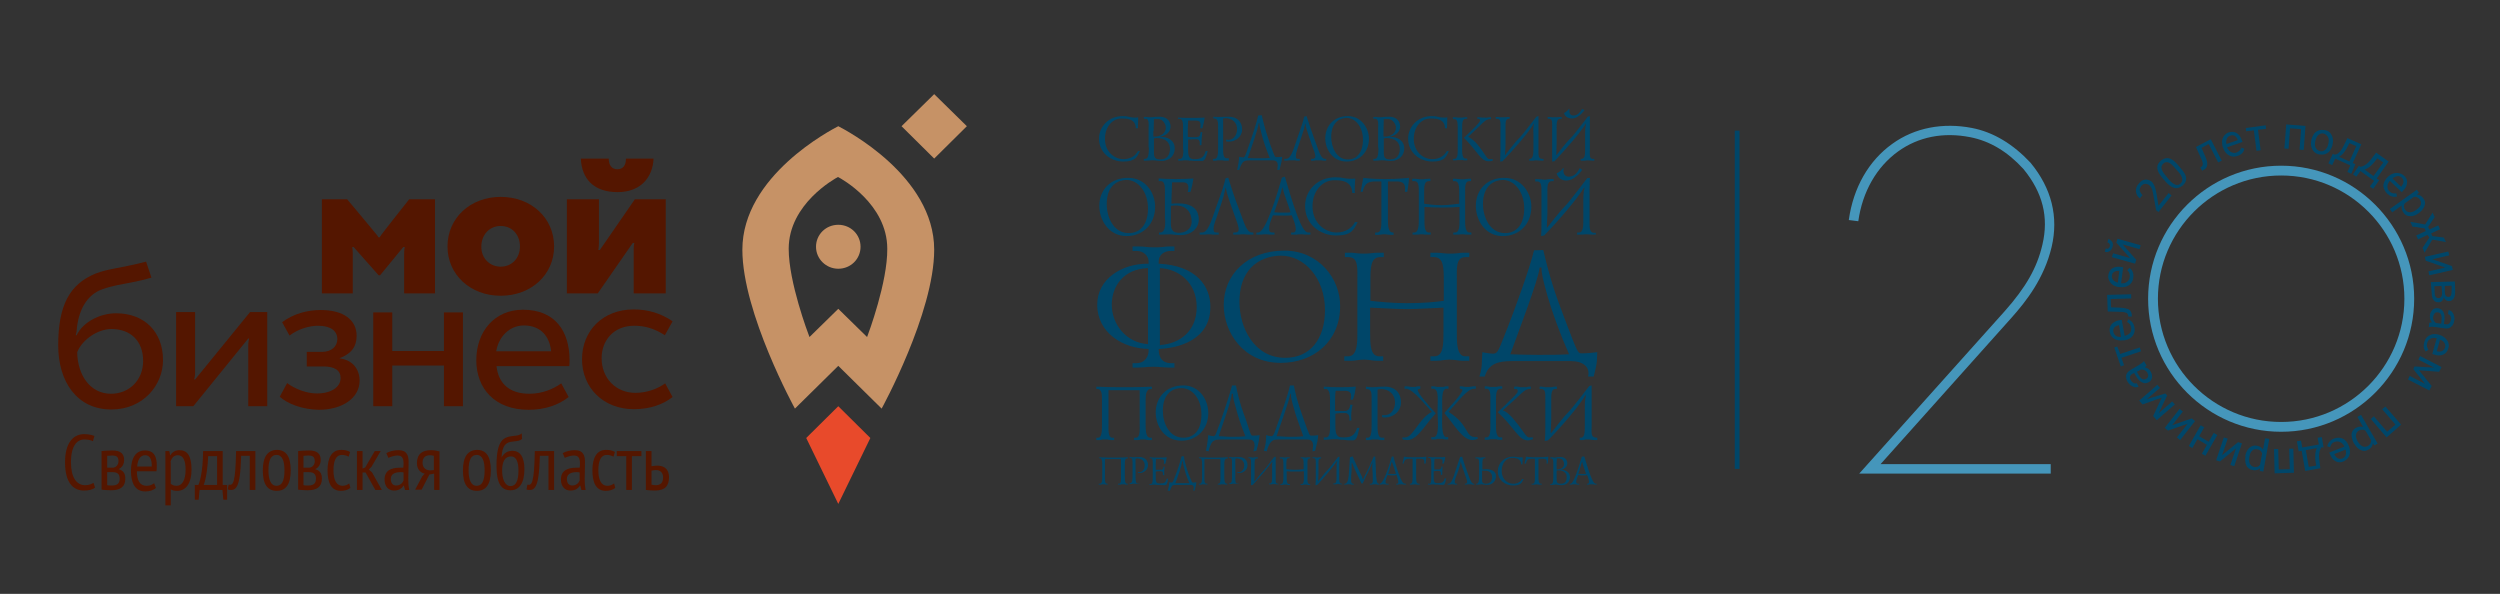 <?xml version="1.0" encoding="UTF-8"?> <!-- Generator: Adobe Illustrator 25.4.1, SVG Export Plug-In . SVG Version: 6.00 Build 0) --> <svg xmlns="http://www.w3.org/2000/svg" xmlns:xlink="http://www.w3.org/1999/xlink" id="Слой_1" x="0px" y="0px" viewBox="0 0 841.9 200" style="enable-background:new 0 0 841.9 200;" xml:space="preserve"><rect x="0" y="0" width="841.9" height="200" fill="#333333" stroke="none"/> <style type="text/css"> .st0{fill-rule:evenodd;clip-rule:evenodd;fill:#FFFFFF;} .st1{fill:#FFFFFF;} .st2{fill:#4596BB;} .st3{fill:#004669;} .st4{fill-rule:evenodd;clip-rule:evenodd;fill:#004669;} .st5{fill-rule:evenodd;clip-rule:evenodd;fill:#E84A2B;} .st6{fill-rule:evenodd;clip-rule:evenodd;fill:#C69266;} .st7{fill-rule:evenodd;clip-rule:evenodd;fill:#541600;} </style> <g> <polygon class="st0" points="270,378.5 280.9,367.9 291.7,378.5 280.9,400.8 "></polygon> <path class="st0" d="M280.9,306.8c-4.2,0-7.5,3.3-7.5,7.4c0,4.1,3.4,7.4,7.5,7.4c4.2,0,7.5-3.3,7.5-7.4 C288.4,310.1,285,306.8,280.9,306.8z"></path> <path class="st0" d="M290.5,344.6l-9.7-9.5l-9.7,9.5c-0.5-1.3-7-18.5-7-29.7c0-15.1,15.5-23.6,16.6-24.2 c1.2,0.6,16.6,9.1,16.6,24.2C297.5,326.1,291,343.3,290.5,344.6L290.5,344.6z M280.9,273.6c-2.3,1.2-32.3,16.7-32.3,41.6 c0,21.3,17.7,53.5,17.7,53.5l14.6-14.4l14.6,14.4c0,0,17.7-32.2,17.7-53.5C313.2,290.3,283.2,274.8,280.9,273.6z"></path> <polygon class="st0" points="313.2,284.4 302.1,273.6 313.2,262.8 313.2,262.8 324.2,273.6 "></polygon> <path class="st0" d="M36,363.7c6.1,0,10.8-4.6,10.8-11c0-6.8-4.2-10.8-10.7-10.8c-4.5,0-9.8,3.5-11.5,7.8 C24.7,357.1,28.8,363.7,36,363.7L36,363.7z M49.5,324.6c-1.7,0.5-4.5,1.2-7.2,1.7c-2.6,0.5-5.9,1-9.3,2.2 c-5.4,1.9-8.2,7.3-8.7,14.1c0,0.4-0.2,0.9-0.3,1.4l0.3,0c2.1-4.4,7.8-7.4,13.3-7.4c9.5,0,15.8,6.2,15.8,15.8 c0,8.3-6.6,16.6-17.4,16.6c-11.7,0-17.9-9.5-17.9-21.6c0-13.4,3.8-20.5,12.4-24.1c2.5-1,4.7-1.4,6.7-1.8c4.7-0.9,7.5-1.5,10.5-2.3 L49.5,324.6z"></path> <path class="st0" d="M63.6,367.9h-5.8v-31.7h6.4V357c0,0.7-0.2,1.5-0.3,2c0.2,0,0.3,0,0.3,0l18.5-22.7h5.8v31.7h-6.4v-20.7 c0-0.7,0.2-1.6,0.3-2.1h-0.3L63.6,367.9z"></path> <path class="st0" d="M92.8,364.7l2.5-4.6c2.6,2,6.6,3.5,10,3.5c4.8,0,8-2.1,8-5.2c0-2.6-2-3.9-5.9-3.9h-5.5v-4.9h5.1 c3.2,0,5.2-1.8,5.2-4.3c0-2.8-2.3-4.5-6.5-4.5c-3,0-6.7,1.1-9.6,3.3l-2.5-4.5c3.9-2.9,8.6-4.1,13-4.1c7.8,0,12.1,3.4,12.1,8.7 c0,3.7-1.9,6.1-5.7,7.5v0.1c4.3,0.5,6.7,3.6,6.7,7.5c0,5.9-5.9,9.8-13.7,9.8C100.4,369,95.6,367.2,92.8,364.7z"></path> <polygon class="st0" points="148,367.9 148,354.2 130.7,354.2 130.7,367.9 124.3,367.9 124.3,336.2 130.7,336.2 130.7,349.2 148,349.2 148,336.2 154.5,336.2 154.5,367.9 "></polygon> <path class="st0" d="M175,340.7c5.8,0,8.7,3.8,9.2,8.7h-18.5C166.5,344.5,170.2,340.7,175,340.7L175,340.7z M190.3,354.3 c0.1-0.6,0.1-1.3,0.1-2c0-9.7-4.8-17-15.7-17c-9.5,0-15.7,7.3-15.7,17c0,9.5,6.2,16.7,17.6,16.7c5.5,0,10.1-1.6,13.5-4.3l-2.5-4.6 c-2.5,1.8-6.3,3.5-10.7,3.5c-7.1,0-10.5-3.8-11.1-9.3h0H190.3z"></path> <path class="st0" d="M212.2,340.8c3.3,0,6.6,0.8,10.3,3.2c0,0,1.6-2.9,2.6-4.7c-3.9-2.7-8.3-4-13.1-4c-10.4,0-17.4,7.2-17.4,16.8 c0,9.4,7,16.8,17.5,16.8c5.2,0,9.7-1.5,13-4.1l-2.5-4.6c-2.5,1.8-6.1,3.2-10,3.2c-6.6,0-11.4-4.9-11.4-11.7 C201.2,345.9,205,340.8,212.2,340.8z"></path> <path class="st0" d="M209.4,284.4c0,2.3-1,3.6-2.9,3.6s-2.9-1.4-2.9-3.6h-9.4c0.3,6.7,4.2,11.3,12.4,11.3c7.5,0,11.8-4.7,12.1-11.3 H209.4z"></path> <path class="st0" d="M189.5,329.9l0-31.7h10.8c0,0,0,13.7,0,14.8c0,1.1-0.2,2.3-0.2,2.3h0.5l11.8-17.1h10.4v31.7h-10.8V315 c0-1.1,0.2-2.1,0.2-2.1h-0.5l-11.8,17H189.5z"></path> <path class="st0" d="M167.2,320.9c3.9,0,6.5-3,6.5-6.8c0-3.9-2.6-6.9-6.5-6.9c-3.8,0-6.5,3-6.5,6.9 C160.6,317.9,163.3,320.9,167.2,320.9L167.2,320.9z M167.2,297.4c10.3,0,18,7.1,18,16.7c0,9.5-7.7,16.6-18,16.6 c-10.2,0-17.9-7.1-17.9-16.6C149.3,304.5,157,297.4,167.2,297.4z"></path> <path class="st0" d="M136.3,298.2c0,0-9.1,11.5-9.4,12c-0.4,0.5-0.5,0.8-0.5,0.8H126c0,0-0.1-0.3-0.5-0.8c-0.6-0.8-10-12-10-12 h-8.5v31.7h10.4v-13.3c0-1.4-0.2-2.3-0.2-2.3h0.5l8.4,9.5h0.5l7.8-9.5h0.5c0,0-0.2,0.9-0.2,2.3v13.3h10.4v-31.7H136.3z"></path> <path class="st0" d="M30,393.7c-0.7,0.4-1.6,0.8-2.8,0.8c-2.9,0-4.8-2.6-4.8-7.7c0-5.7,2.1-7.7,4.5-7.7c1.2,0,2.2,0.2,2.9,0.6 l0.5-1.8c-0.8-0.3-1.9-0.6-3.5-0.6c-3.3,0-6.4,2.5-6.4,9.5c0,6.8,2.7,9.5,6.4,9.5c1.5,0,2.9-0.3,3.7-1L30,393.7L30,393.7z M32.8,396c1,0.1,2.1,0.2,3.2,0.2c3.2,0,4.8-1.2,4.8-3.9c0-1.8-0.7-2.8-2.3-3.2v-0.1c1.4-0.6,1.9-1.9,1.9-3.1 c0-2.1-1.2-3.2-3.9-3.2c-1.6,0-2.7,0.1-3.7,0.2V396L32.8,396z M34.7,390h1.8c1.9,0,2.4,0.9,2.4,2.2c0,1.6-0.8,2.3-2.6,2.3 c-0.7,0-1.1,0-1.6-0.1V390L34.7,390z M34.7,388.5v-4c0.4,0,0.9-0.1,1.7-0.1c1.6,0,2.1,0.6,2.1,2c0,1.1-0.9,2.1-1.9,2.1H34.7 L34.7,388.5z M50.5,393.8c-0.5,0.5-1.5,0.9-2.5,0.9c-2.4,0-3.3-1.9-3.3-4.9h6.6c0.1-0.7,0.1-1.4,0.1-2c0-4.3-2.1-5-4-5 c-3,0-4.7,2.4-4.7,6.9c0,4.2,1.5,6.9,4.8,6.9c1.4,0,2.8-0.4,3.6-1.2L50.5,393.8L50.5,393.8z M44.7,388.2c0.2-2.6,1.2-3.8,2.7-3.8 c1.4,0,2.3,1.2,2.2,3.8H44.7L44.7,388.2z M54.1,401.3H56v-5.4c0.7,0.4,1.2,0.5,2.2,0.5c3,0,4.8-2.7,4.8-7.1c0-4.7-1.4-6.6-4.1-6.6 c-1.3,0-2.4,0.6-3,1.7h-0.1l-0.3-1.4h-1.3V401.3L54.1,401.3z M56,386.7c0.4-1.5,1.2-2.3,2.5-2.3c1.9,0,2.6,2,2.6,4.9 c0,3.5-1.2,5.4-3,5.4c-1,0-1.5-0.3-2-0.7V386.7L56,386.7z M75,394.3h-1.5V383h-6.6c-0.1,7.4-1.2,10.6-1.6,11.4H64v5h1.3l0.3-3.3 h7.7l0.3,3.3H75V394.3L75,394.3z M67.2,394.3c0.9-2.2,1.4-6.7,1.5-9.7h3v9.7H67.2L67.2,394.3z M82.7,396h1.9V383h-6.5 c-0.2,10.8-1,11.7-2.5,11.3l-0.3,1.6c0.3,0.2,0.8,0.2,1.3,0.2c2.7,0,3-5.5,3.2-11.5h2.9V396L82.7,396z M87.1,389.5 c0,4.6,1.5,6.9,4.7,6.9c3,0,4.7-2.1,4.7-6.9c0-4.6-1.5-6.9-4.7-6.9C88.8,382.7,87.1,384.8,87.1,389.5L87.1,389.5z M89,389.5 c0-3.6,0.9-5.2,2.7-5.2c2,0,2.7,2.1,2.7,5.2c0,3.6-0.9,5.2-2.7,5.2C89.8,394.7,89,392.5,89,389.5L89,389.5z M98.9,396 c1,0.1,2.1,0.2,3.2,0.2c3.2,0,4.8-1.2,4.8-3.9c0-1.8-0.7-2.8-2.3-3.2v-0.1c1.4-0.6,1.9-1.9,1.9-3.1c0-2.1-1.2-3.2-3.9-3.2 c-1.6,0-2.7,0.1-3.7,0.2V396L98.9,396z M100.8,390h1.8c1.9,0,2.4,0.9,2.4,2.2c0,1.6-0.8,2.3-2.6,2.3c-0.7,0-1.1,0-1.6-0.1V390 L100.8,390z M100.8,388.5v-4c0.4,0,0.9-0.1,1.7-0.1c1.6,0,2.1,0.6,2.1,2c0,1.1-0.9,2.1-1.9,2.1H100.8L100.8,388.5z M116.1,393.9 c-0.5,0.4-1.3,0.8-2.2,0.8c-2.3,0-3.1-2.3-3.1-5.2c0-3.5,1-5.2,2.8-5.2c0.9,0,1.6,0.2,2.3,0.6l0.5-1.6c-0.7-0.4-1.6-0.7-3-0.7 c-3,0-4.6,2.4-4.6,6.9c0,4.1,1.2,6.9,4.5,6.9c1.2,0,2.4-0.3,3.2-1L116.1,393.9L116.1,393.9z M124.9,396h2.2l-3.3-5.9l-1.1-1 l0.9-0.9l3.1-5.3h-2l-3.2,5.5l-0.9,0.4V383h-1.9V396h1.9v-5.9h1L124.9,396L124.9,396z M129.4,385.2c0.8-0.4,2.1-0.8,3-0.8 c1.5,0,2.1,0.7,2.1,2.7c0,0.4,0,0.9-0.1,1.4c-0.4,0-0.7,0-1.1,0c-3.1,0-5.2,1-5.2,4c0,2.3,1.3,3.7,3.2,3.7c1.7,0,2.7-0.8,3.2-1.7 h0.1l0.4,1.5h1.4c-0.2-1-0.3-2.1-0.3-3.5c0-1.8,0.1-3.8,0.1-5.9c0-2.1-0.5-4-3.4-4c-1.6,0-3.1,0.4-4.1,1L129.4,385.2L129.4,385.2z M134.4,392.9c-0.3,0.8-1.1,1.7-2.5,1.7c-1.1,0-1.8-0.8-1.8-2.2c0-1.8,1.6-2.3,3.3-2.3c0.3,0,0.7,0,1,0.1V392.9L134.4,392.9z M144.7,396h1.9v-13c-0.9-0.2-1.8-0.4-2.9-0.4c-2.9,0-4.7,1.3-4.7,4.4c0,2,1.2,3.2,2.6,3.5l-0.8,0.9l-2.4,4.5h2.2l2.6-5.1l1.6-0.3 V396L144.7,396z M143.6,389.5c-1.6,0.1-2.8-0.9-2.8-2.5c0-1.8,0.9-2.6,2.6-2.6c0.3,0,0.9,0.1,1.2,0.2v4.8L143.6,389.5L143.6,389.5z M154.4,389.5c0,4.6,1.5,6.9,4.7,6.9c3,0,4.7-2.1,4.7-6.9c0-4.6-1.5-6.9-4.7-6.9C156.1,382.7,154.4,384.8,154.4,389.5L154.4,389.5z M156.4,389.5c0-3.6,0.9-5.2,2.7-5.2c2,0,2.7,2.1,2.7,5.2c0,3.6-0.9,5.2-2.7,5.2C157.2,394.7,156.4,392.5,156.4,389.5L156.4,389.5z M167.4,385.2L167.4,385.2c0.2-4.2,1.5-5.2,3.8-5.4c1.8-0.2,2.5-0.3,3.1-0.9l-0.1-1.9c-0.5,0.6-1.4,0.8-2.8,0.9 c-3.3,0.4-5.7,1.2-5.7,10.1c0,5.9,1.6,8.2,4.7,8.2c2.9,0,4.7-2.3,4.7-7.1c0-4.2-1.5-6.2-4.1-6.2C169.4,383,168.4,383.6,167.4,385.2 L167.4,385.2z M167.7,389.5c0-3,0.9-4.8,3-4.8c1.7,0,2.5,1.8,2.5,4.7c0,3.6-0.9,5.3-2.7,5.3C168.5,394.7,167.7,392.4,167.7,389.5 L167.7,389.5z M183.3,396h1.9V383h-6.5c-0.2,10.8-1,11.7-2.5,11.3l-0.3,1.6c0.3,0.2,0.8,0.2,1.3,0.2c2.7,0,3-5.5,3.2-11.5h2.9V396 L183.3,396z M188.8,385.2c0.8-0.4,2.1-0.8,3-0.8c1.5,0,2.1,0.7,2.1,2.7c0,0.4,0,0.9-0.1,1.4c-0.4,0-0.7,0-1.1,0c-3.1,0-5.2,1-5.2,4 c0,2.3,1.3,3.7,3.2,3.7c1.7,0,2.7-0.8,3.2-1.7h0.1l0.4,1.5h1.4c-0.2-1-0.3-2.1-0.3-3.5c0-1.8,0.1-3.8,0.1-5.9c0-2.1-0.5-4-3.4-4 c-1.6,0-3.1,0.4-4.1,1L188.8,385.2L188.8,385.2z M193.8,392.9c-0.3,0.8-1.1,1.7-2.5,1.7c-1.1,0-1.8-0.8-1.8-2.2 c0-1.8,1.6-2.3,3.3-2.3c0.3,0,0.7,0,1,0.1V392.9L193.8,392.9z M205.4,393.9c-0.5,0.4-1.3,0.8-2.2,0.8c-2.3,0-3.1-2.3-3.1-5.2 c0-3.5,1-5.2,2.8-5.2c0.9,0,1.6,0.2,2.3,0.6l0.5-1.6c-0.7-0.4-1.6-0.7-3-0.7c-3,0-4.6,2.4-4.6,6.9c0,4.1,1.2,6.9,4.5,6.9 c1.2,0,2.4-0.3,3.2-1L205.4,393.9L205.4,393.9z M214.6,383h-8.3v1.7h3.2V396h1.9v-11.4h3.2V383L214.6,383z M218,389.6 c0.5-0.1,1-0.2,1.5-0.2c1.6,0,2.4,1,2.4,2.5c0,1.7-0.8,2.6-2.5,2.6c-0.4,0-0.9-0.1-1.4-0.2V389.6L218,389.6z M218,383h-1.9V396 c1,0.1,1.9,0.2,3,0.2c3.3,0,4.8-1.4,4.8-4.5c0-2.2-1.1-3.9-4-3.9c-0.5,0-1.2,0.1-1.9,0.2V383z"></path> </g> <g> <path class="st1" d="M689.4,392.4h-64.6l49-54.7c7.1-8,10.9-14.7,12.8-22.4c2.2-9.3,0.1-17.7-6.4-25.5c-5.4-5.9-11.3-9.4-17.9-10.7 c-9.1-1.8-17.5-0.1-24.3,4.8c-7.2,5.2-12,13.5-13.4,23.5l-3.2-0.4c1.5-10.9,6.7-20,14.7-25.7c7.5-5.4,17-7.2,26.9-5.3 c7.2,1.4,13.8,5.4,19.7,11.7c7.1,8.6,9.5,18.2,7.1,28.4c-2.5,10.5-8.5,18.2-13.5,23.8l-44.2,49.3h57.4V392.4z"></path> <path class="st1" d="M767,378.2c-24.7,0-44.8-20.1-44.8-44.8c0-24.7,20.1-44.8,44.8-44.8s44.8,20.1,44.8,44.8 C811.8,358.1,791.7,378.2,767,378.2z M767,291.9c-22.9,0-41.6,18.6-41.6,41.6c0,22.9,18.6,41.6,41.6,41.6s41.6-18.6,41.6-41.6 C808.5,310.5,789.9,291.9,767,291.9z"></path> <rect x="582.8" y="276.8" class="st1" width="1.6" height="113.9"></rect> <g> <path class="st0" d="M531.4,269.5c-0.5,0.8-1.4,2.2-2.9,2.2c-1.3,0-1.4-1-1.4-1.6v-0.6l-0.1-0.1c-0.2,0.3-0.7,0.9-1.7,1.5 c0.3,1.1,1.3,1.8,2.7,1.8c1.7,0,3.2-1.5,4.2-2.8L531.4,269.5L531.4,269.5z M535.7,286.9H535c-0.8,0-0.9-0.1-1.6-0.1 c-0.4,0-0.7,0-1,0.1h-0.7H531v-0.6h0.3c1.2,0,1.2-1.7,1.2-3.4v-4.7c0-1.3,0-2.2,0.3-3.7h-0.1c-1.8,3-6.6,8.4-10.5,12.6l-0.8,0.1 v-3.7v-7.9c0-1.4,0.2-2.9-1-2.9h-0.5v-0.6h0.7c0.2,0,0.6,0.1,0.8,0.1h0.8h0.8c0.3,0,0.7-0.1,0.9-0.1h0.7v0.6h-0.5 c-1.2,0-1.2,1.6-1.2,2.9v5.5c0,0.9-0.1,3-0.1,3.8h0.1c6.9-8.9,2-1.7,10.5-12.9l0.7-0.2v2.9v8.3c0,1.5-0.3,3.2,1,3.2h0.5V286.9 L535.7,286.9z M518.5,286.9v-0.6H518c-1.4,0-1.2-1.7-1.2-3.2v-8.3v-2.9l-0.7,0.2c-8.6,11.2-3.6,4-10.5,12.9h-0.1 c0.1-0.8,0.2-2.9,0.2-3.8v-5.5c0-1.3-0.1-2.9,1.1-2.9h0.3v-0.6h-0.7c-0.2,0-0.6,0.1-0.9,0.1h-0.7H504c-0.2,0-0.6-0.1-0.8-0.1h-0.7 v0.6h0.5c1.3,0,1.1,1.5,1.1,2.9v7.9c0,1.4-0.1,2.3-0.1,3.7l0.8-0.1c4-4.2,8.7-9.6,10.5-12.6h0.1c-0.4,1.5-0.2,2.4-0.2,3.7v4.7 c0,1.6-0.1,3.4-1.2,3.4h-0.5v0.6h0.8h0.6c0.3-0.1,0.7-0.1,1-0.1c0.7,0,0.8,0.1,1.6,0.1H518.5L518.5,286.9z M496.2,272.2v0.6h0.4 c0.4,0,0.5,0.3,0.5,0.6c0,0.5-0.8,1.4-5.4,5.8c4.5,4.5,5.7,7.9,8.2,7.9c0.6,0,1,0,1.5-0.2v-0.5h-1.2c-0.8,0-1.5-2-4-5 c-0.7-0.9-2.2-2.2-3.1-2.5l3.8-3.6c1.4-1.4,2.3-2.4,3.6-2.4h0.3v-0.6h-0.6c-0.2,0-0.5,0.1-0.7,0.1c-0.2,0.1-0.6,0-0.8,0h-0.8 c-0.3,0-0.7-0.1-1-0.1H496.2L496.2,272.2z M488,286.9v-0.6h0.5c1.3,0,1.1-2.5,1.1-3.9v-6.3c0-1.2,0.1-3.2-1.1-3.2H488v-0.6h0.7 c0.4,0,0.6,0,0.9,0.1h0.8h0.8c0.2-0.1,0.6-0.1,0.9-0.1h0.7v0.6h-0.5c-1.2,0-1.2,1.6-1.2,3.2v6.3c0,1.4-0.2,3.9,1.2,3.9h0.5v0.6 H492c-0.2,0-0.5,0-0.7-0.1h-0.9h-0.9c-0.2,0.1-0.5,0.1-0.7,0.1H488L488,286.9z M485.9,276.1v-0.3c0-0.9,0.1-2.7,0.1-3.5 c-0.3,0.1-0.6,0.1-0.9,0.1c-2.4,0-2.1-0.5-4.3-0.5c-4.7,0-8,3.5-8,7.6c0,4.6,3.8,7.7,8.2,7.7c4,0,4.6-1.5,5.6-3.5h-0.7 c-0.8,1.5-2.4,2.7-4.9,2.7c-3,0-6.2-2.5-6.2-6.8c0-4.4,2.8-6.9,5.6-6.9c1.4,0,4.9-0.1,4.9,3.3H485.9L485.9,276.1z M464.5,279.4 c0.5-0.1,0.8-0.1,1.2-0.1c2.7,0,4.3,1.4,4.3,3.6c0,1.7-0.7,3.6-3.2,3.6c-2.4,0-2.2-1.2-2.2-3.6V279.4L464.5,279.4z M464.5,276.9 c0-1.4,0.1-3.1,0.1-4h1.5c1.5,0,2.6,1.7,2.6,2.9c0,1.8-1.7,3.2-4.2,3V276.9L464.5,276.9z M462.9,282.5c0,1.7-0.1,3.8-1.2,3.8h-0.5 v0.6h0.8c1.4,0,1.3-0.2,2.8-0.1c0.9,0.1,1.4,0.2,2.3,0.2c3,0,4.5-2.1,4.5-4.2c0-3.2-3.2-3.9-4.4-3.9h-0.5v-0.1 c2.1-0.3,3.5-1.7,3.5-3.4c0-1.3-0.8-3.3-3.7-3.3c-2,0-2.2,0.2-3.2,0.2c-0.9,0-0.9-0.2-2.1-0.1v0.6h0.6c1.3,0,1,2,1,3.2V282.5 L462.9,282.5z M446.9,278.9c0-5.2,3.2-6.4,5.2-6.4c3,0,5.5,3.1,5.5,7.4c0,3.9-1.9,6.6-5,6.6C448.7,286.6,446.9,282.4,446.9,278.9 L446.9,278.9z M444.9,279.4c0,3.6,2.4,7.8,7.2,7.8c4.2,0,7.5-3,7.5-7.7c0-3.7-2.7-7.6-7.1-7.6 C447.8,271.9,444.9,275.2,444.9,279.4L444.9,279.4z M437.8,272.1l0.8-0.2c2,6.4,2.7,7.7,3.9,11.2c0.5,1.4,1.2,3.2,2.3,3.2h0.4v0.6 h-0.6c-0.3,0-0.7,0-1-0.1h-1h-1c-0.2,0.1-0.5,0.1-0.8,0.1H440v-0.6h0.4c1.6,0,1.2-1.3-0.1-4.6c-0.3-1.2-2-5.3-2.2-7.2h-0.1 c-0.2,1.4-0.6,2.5-1.4,4.9c-1.3,3.9-1.7,4.8-1.7,5.9c0,0.5-0.1,1,0.8,1h0.5v0.6h-0.8c-0.2,0-0.5,0-0.8-0.1h-0.9h-0.9 c-0.3,0.1-0.7,0.1-0.9,0.1h-0.6v-0.6h0.5c1.6,0,2.3-2.2,3.9-7C437.1,274.8,437.4,273.7,437.8,272.1L437.8,272.1z M422.7,274.2 c0,0.8,0.2,1.6,0.8,3.9c0.5,2.1,1.6,5.2,2.7,7.9c-1.4,0.1-2.2,0.1-3.9,0.1c-1.4,0-2.2,0-3.5-0.1c1-2.8,3.6-10.2,3.7-11.8H422.7 L422.7,274.2z M415.9,290.1c0.2-0.8,0.8-2.2,1.3-2.7c0.6-0.6,1.5-0.6,2.4-0.6h7.4c0.7,0,1.9,0,1.9,1.7c0,0.2-0.1,1.2-0.2,1.5h0.8 c0.6-2.3,0.8-3.2,0.9-4.4c-0.6,0.1-1.4,0.1-2,0.1c-0.5,0-0.5-0.1-2.1-4.4c-0.7-2.2-1.6-4.5-2.8-9.7l-1.2,0.1 c-0.5,2.5-2.5,8.4-3.2,10.3c-1.1,3.2-1.3,3.8-1.8,3.8c-0.3,0-1.2-0.1-1.4-0.2c-0.1,1.5-0.3,2.9-0.7,4.4H415.9L415.9,290.1z M412.1,286.9h-1c-0.2,0-0.5,0-0.8-0.1h-0.8h-0.9c-0.2,0.1-0.5,0.1-0.7,0.1H407v-0.6h0.5c1.2,0,1.2-2.1,1.2-3.6v-6.5 c0-2.3,0.1-3.6-1.6-3.5v-0.6c0.9,0.1,1.4,0.1,2,0.1c1.3,0,0.8-0.1,3.1-0.1c3.2,0,4.6,2,4.6,4.3c0,2.5-2.3,4.1-4.4,4.1 c-0.3,0-0.7,0-1-0.1V280c0.3,0.1,0.7,0.1,0.9,0.1c1.5,0,2.8-1.6,2.8-3.6c0-2.3-1.7-3.7-3.9-3.7c-0.2,0-0.6,0.1-0.8,0.1v9.7 c0,1.7-0.1,3.7,1.2,3.7h0.7V286.9L412.1,286.9z M397.1,283.2c0,1.3,0,3.1-1.1,3.1h-0.6v0.6h0.5c0.9,0,1.3-0.2,2.5-0.1 c0.2,0,0.5,0,0.7,0.1c0.6,0,1.2,0,1.7,0.1h2.5c0.7,0,1.3-0.3,2-3.4h-0.8c-0.6,2.3-1.8,2.7-3.7,2.7c-1.5,0-2.2-0.4-2.2-3.1v-3.4 l1.4-0.1h1.4c1,0,1.3,0.8,1.1,2h0.6c0-1.5,0.1-3,0.3-4.4H403c-0.1,1.5-0.7,1.6-1.5,1.7h-1.4l-1.4-0.1v-2.3c0-1,0.1-2.1,0.1-3.2 h2.5c1.6,0,1.7,0.7,1.7,1.4c0,0.2,0,0.7-0.1,1.2h0.7c0.4-1.3,0.6-2.4,0.8-3.6c-1.9,0.1-2.9,0.1-4.7,0.1c-1.5,0-2.5,0-4.3-0.1v0.6 h0.5c1.3,0,1.2,2,1.2,3.2V283.2L397.1,283.2z M387.1,279.4c0.5-0.1,0.8-0.1,1.2-0.1c2.7,0,4.3,1.4,4.3,3.6c0,1.7-0.7,3.6-3.2,3.6 c-2.4,0-2.2-1.2-2.2-3.6V279.4L387.1,279.4z M387.1,276.9c0-1.4,0.1-3.1,0.1-4h1.5c1.5,0,2.5,1.7,2.5,2.9c0,1.8-1.7,3.2-4.2,3 V276.9L387.1,276.9z M385.5,282.5c0,1.7-0.1,3.8-1.2,3.8h-0.5v0.6h0.8c1.4,0,1.3-0.2,2.8-0.1c0.9,0.1,1.5,0.2,2.3,0.2 c3.1,0,4.5-2.1,4.5-4.2c0-3.2-3.1-3.9-4.4-3.9h-0.5v-0.1c2.1-0.3,3.5-1.7,3.5-3.4c0-1.3-0.8-3.3-3.7-3.3c-2,0-2.2,0.2-3.2,0.2 c-0.9,0-0.9-0.2-2.1-0.1v0.6h0.6c1.3,0,1,2,1,3.2V282.5L385.5,282.5z M381.8,276.1v-0.3c0-0.9,0.1-2.7,0.1-3.5 c-0.3,0.1-0.6,0.1-0.9,0.1c-2.4,0-2-0.5-4.3-0.5c-4.7,0-8,3.5-8,7.6c0,4.6,3.8,7.7,8.2,7.7c4,0,4.6-1.5,5.6-3.5h-0.7 c-0.8,1.5-2.4,2.7-4.9,2.7c-3,0-6.2-2.5-6.2-6.8c0-4.4,2.8-6.9,5.5-6.9c1.4,0,4.9-0.1,4.9,3.3H381.8z"></path> <path class="st0" d="M530.6,289.4c-0.6,1.2-1.7,2.9-3.7,2.9c-1.6,0-1.8-1.4-1.8-2c0-0.3,0-0.6,0.1-0.9H525 c-0.2,0.3-0.9,1.2-2.2,1.9c0.5,1.5,1.6,2.4,3.3,2.4c2.2,0,4.2-2,5.3-3.6L530.6,289.4L530.6,289.4z M535.9,311.8h-1 c-1,0-1.2-0.1-2-0.1c-0.5,0-0.9,0-1.3,0.1h-0.9h-1v-0.7h0.6c1.5,0,1.5-2.3,1.5-4.4v-5.9c0-1.9,0-3,0.4-4.9l-0.1-0.1 c-2.4,3.9-8.4,11-13.5,16.2l-1,0.2c0.1-1.7,0.1-3,0.1-4.7v-10c0-1.7,0.1-3.7-1.4-3.7h-0.7V293h0.9c0.4,0,0.7,0.1,1.2,0.1 c0.3,0.1,0.7,0.1,1,0.1c0.3,0,0.7,0,1-0.1c0.4,0,0.7-0.1,1.2-0.1h0.9v0.8h-0.6c-1.6,0-1.5,2-1.5,3.7v7.2c0,1-0.2,3.7-0.2,4.9h0.1 c8.9-11.4,2.5-2.2,13.5-16.7l0.9-0.1c-0.1,2.5-0.1,3.2-0.1,3.7v10.6c0,2-0.2,4.2,1.5,4.2h0.6V311.8L535.9,311.8z M498,301.5 c0-6.6,4.2-8.1,6.7-8.1c3.8,0,7.2,3.9,7.2,9.6c0,5-2.3,8.3-6.5,8.3C500.4,311.3,498,306,498,301.5L498,301.5z M495.6,302.1 c0,4.7,3,10.2,9.1,10.2c5.3,0,9.6-3.8,9.6-9.9c0-4.7-3.4-9.7-9-9.7C499.3,292.6,495.6,296.8,495.6,302.1L495.6,302.1z M474.3,293.8h0.6c1.6,0,1.5,2,1.5,4v9c0,1.4,0,4.3-1.5,4.3h-0.6v0.7h1h0.9c0.3-0.1,0.8-0.1,1.2-0.1c0.4,0,0.7,0,1,0.1h1h1v-0.7 H480c-1.5,0-1.5-2.2-1.5-4.3v-4.3c1.5,0.1,4,0.2,5.9,0.2c1.7,0,4.3-0.1,5.9-0.2v4.3c0,2.1,0,4.3-1.5,4.3h-0.6v0.7h1h0.9 c0.4-0.1,0.8-0.1,1.2-0.1c0.3,0,0.7,0,1,0.1h1h1v-0.7h-0.6c-1.6,0-1.5-2.9-1.5-4.3v-9c0-2.1-0.1-4,1.4-4h0.6V293h-0.9 c-0.3,0-0.7,0.1-1,0.1c-0.4,0.1-0.7,0.1-1.2,0.1c-0.2,0-0.6,0-0.9-0.1c-0.5,0-0.8-0.1-1.3-0.1h-0.8v0.8h0.6c1.5,0,1.5,2,1.5,4v3.6 c-1.3,0.1-3.5,0.5-5.9,0.5c-2.5,0-4.6-0.3-5.9-0.5v-3.6c0-2.1,0-4,1.5-4h0.6V293h-0.9c-0.3,0-0.8,0.1-1.2,0.1 c-0.4,0.1-0.7,0.1-1,0.1c-0.3,0-0.7,0-1.2-0.1c-0.4,0-0.7-0.1-1.1-0.1h-0.9V293.8L474.3,293.8z M457.5,297.4 c0.7-3.3,2.3-3.5,4.6-3.5h1.7v13.2c0,1.8,0,4-1.5,4h-0.6v0.8h1c0.4,0,0.7-0.1,1-0.1c0.3-0.1,0.8-0.1,1.1-0.1c0.3,0,0.7,0,1,0.1 c0.4,0,0.8,0.1,1.3,0.1h0.8v-0.8h-0.6c-1.6,0-1.6-2.7-1.6-4.2v-13h2c1.8,0,4.3-0.3,3.7,3.5h0.8c0.5-2.8,0.6-4.2,0.6-4.7 c-1.6,0.1-3.5,0.4-8.2,0.4c-1.3,0-4,0-7.2-0.4c-0.2,1-0.2,1.2-0.9,4.7H457.5L457.5,297.4z M455,297.9c0-0.2-0.1-0.3-0.1-0.6 c0-1.2,0.1-3.3,0.2-4.4c-0.5,0.1-0.7,0.1-1.3,0.1c-3,0-2.5-0.5-5.4-0.5c-6,0-10.2,4.4-10.2,9.7c0,6,4.9,9.9,10.5,9.9 c5.1,0,5.9-1.9,7.2-4.5H455c-1,2-3.2,3.5-6.2,3.5c-3.9,0-8.1-3.2-8.1-8.8c0-5.5,3.6-8.8,7.2-8.8c1.7,0,6.1-0.2,6.2,4.3H455 L455,297.9z M430.5,296c0.7,2.9,1.6,4.7,2.7,8.3c-0.6,0.1-1.2,0.1-1.7,0.1c-1.3,0-2.7,0-3.8-0.1c1.5-4.5,2.1-5.7,2.7-8.3H430.5 L430.5,296z M430.3,292.6l1-0.3c4.7,16.4,6.5,18.8,7.9,18.8h0.7v0.7h-1h-0.9c-0.3-0.1-0.7-0.1-1.2-0.1c-0.5,0-1,0-1.5,0.1h-1.2 h-0.7v-0.7h0.7c1.7,0,0.5-3.5-0.5-5.8c-0.6,0.1-1.3,0.1-1.9,0.1c-1.6,0-3.1,0-4.4-0.1c-0.5,1-1.3,3.1-1.3,4.2c0,0.7-0.1,1.6,1,1.6 h0.8v0.7H427h-0.9c-0.3-0.1-0.8-0.1-1.2-0.1c-0.5,0-0.8,0-1.3,0.1h-0.8h-1v-0.7h0.6C424.9,311.1,428.9,297.5,430.3,292.6 L430.3,292.6z M411.3,292.9c-0.5,2.1-0.9,3.5-3,9.2c-2.1,6.2-3,9-5,9h-0.7v0.7h0.8h1c0.5-0.1,0.8-0.1,1.3-0.1c0.5,0,0.8,0,1.3,0.1 h1h1v-0.7h-0.7c-1.2,0-1-0.8-1-1.4c0-1.4,0.7-2.5,2.3-7.5c1-3,1.4-4.5,1.7-6.2h0.1c0.3,2.3,2.4,7.7,2.9,9.2 c1.6,4.3,2.2,5.9,0.1,5.9h-0.5v0.7h0.9h1.2c0.4-0.1,0.8-0.1,1.2-0.1c0.5,0,0.9,0,1.4,0.1h1.3h0.8v-0.7h-0.5c-1.5,0-2.3-2.4-3-4.2 c-1.6-4.5-2.5-6.2-5-14.3L411.3,292.9L411.3,292.9z M393,302.1c0.6-0.1,1-0.1,1.6-0.1c3.5,0,5.3,2.3,5.3,5.4 c0,2.6-2.1,3.8-4.3,3.8c-3,0-2.7-2.4-2.7-4.4V302.1L393,302.1z M390.9,306.7c0,2.1,0.1,4.6-2.1,4.4v0.7h1.2c0.8,0,2-0.1,2.5-0.1 c1,0,2,0.3,3.5,0.3c3.4,0,6.2-2.1,6.2-5.3c0-2.8-1.6-5.4-6.8-5.4c-0.8,0-1.6,0-2.4,0.1v-1.5c0-0.9,0.1-2,0.2-5.7h3.2 c0.8,0,2.3-0.1,2.3,1.7c0,0.2,0,0.8-0.2,1.6l0.9-0.1c0.5-1.6,0.8-3.1,1-4.5c-1.2,0.1-3.5,0.2-6,0.2c-2.4,0-4.6-0.1-5.7-0.2v0.8 h0.7c1.6,0,1.4,2.5,1.4,4.7V306.7L390.9,306.7z M371.3,301.5c0-6.6,4.1-8.1,6.7-8.1c3.8,0,7.2,3.9,7.2,9.6c0,5-2.3,8.3-6.5,8.3 C373.6,311.3,371.3,306,371.3,301.5L371.3,301.5z M368.7,302.1c0,4.7,3.1,10.2,9.3,10.2c5.3,0,9.6-3.8,9.6-9.9 c0-4.7-3.3-9.7-9-9.7C372.5,292.6,368.7,296.8,368.7,302.1z"></path> <path class="st0" d="M367.8,363v0.8c1.9-0.2,1.9,1.7,1.9,3.8v8.2c0,1.9,0,4.4-1.3,4.4h-0.6v0.8h1c0.4,0,0.6,0,0.9-0.2h1.2h0.8 c0.4,0.2,0.8,0.2,1.1,0.2h1v-0.8h-0.6c-1.5,0-1.3-2.7-1.3-4.4v-11.6h10.5v11.2c0,2.3,0.2,4.8-1.3,4.8h-0.6v0.8h1 c0.4,0,0.8,0,1.1-0.2h1h0.9c0.2,0.2,0.6,0.2,1,0.2h1v-0.8h-0.6c-1.5,0-1.5-2.8-1.5-4.8v-7.8c0-2.1,0.2-4,2.1-3.8V363 c-3.6,0.2-7.2,0.2-9.3,0.2C375,363.2,371.4,363.2,367.8,363z"></path> <path class="st0" d="M397.1,380.3c-4.8,0-6.9-4.9-6.9-9.1c0-6.3,3.8-7.6,6.3-7.6c3.6,0,6.7,3.6,6.7,8.9 C403.2,377.2,401.1,380.3,397.1,380.3L397.1,380.3z M397.1,362.6c-5.7,0-9.3,4-9.3,9.1c0,4.4,2.8,9.5,8.7,9.5c5,0,9-3.6,9-9.3 C405.5,367.4,402.4,362.6,397.1,362.6z"></path> <path class="st0" d="M413.2,379.9c-1.7,0-2.7-0.2-4.2-0.2c1.1-3.4,4.4-12.2,4.4-14.3h0.4c0,1,0.2,2.1,1,4.8 c0.6,2.5,1.9,6.3,3.2,9.5C416.3,379.9,415.3,379.9,413.2,379.9L413.2,379.9z M418.2,374.2c-1-2.7-2.1-5.3-3.4-11.6h-1.3 c-0.8,3.1-3.2,10.3-4,12.6c-1.5,3.8-1.5,4.6-2.3,4.6c-0.4,0-1.3-0.2-1.7-0.4c-0.2,1.9-0.4,3.6-0.8,5.3l0.9,0.2 c0.2-1.1,0.8-2.7,1.3-3.2c0.8-0.8,1.9-0.8,3-0.8h8.9c1,0,2.3,0,2.3,2.1c0,0.2-0.2,1.3-0.4,1.9l1-0.2c0.8-2.7,0.9-3.8,1.1-5.3 c-0.6,0.2-1.7,0.2-2.3,0.2C419.9,379.5,419.9,379.5,418.2,374.2z"></path> <path class="st0" d="M432.7,379.9c-1.7,0-2.7-0.2-4.2-0.2c1.1-3.4,4.4-12.2,4.6-14.3h0.2c0,1,0.2,2.1,1,4.8 c0.6,2.5,2.1,6.3,3.2,9.5C436,379.9,434.8,379.9,432.7,379.9L432.7,379.9z M437.7,374.2c-1-2.7-2.1-5.3-3.4-11.6h-1.3 c-0.6,3.1-3.2,10.3-4,12.6c-1.3,3.8-1.5,4.6-2.3,4.6c-0.4,0-1.3-0.2-1.7-0.4c0,1.9-0.2,3.6-0.8,5.3l1,0.2c0.2-1.1,0.9-2.7,1.5-3.2 c0.6-0.8,1.7-0.8,2.8-0.8h9c0.9,0,2.3,0,2.3,2.1c0,0.2-0.2,1.3-0.2,1.9l1-0.2c0.6-2.7,1-3.8,1-5.3c-0.6,0.2-1.5,0.2-2.3,0.2 C439.6,379.5,439.6,379.5,437.7,374.2z"></path> <path class="st0" d="M451,380.1c-1.9,0-2.7-0.4-2.7-3.8v-4.2l1.7-0.2h1.5c1.3,0,1.7,1,1.5,2.5h0.7c-0.2-1.9,0-3.6,0.4-5.3h-0.8 c-0.2,1.7-0.9,2.1-1.9,2.1h-1.7h-1.5v-2.8c0-1.3,0-2.7,0.2-4h3.1c1.9,0,2.1,1,2.1,1.7c0,0.2,0,0.7-0.2,1.3h0.8 c0.6-1.5,0.8-3,1-4.4c-2.1,0.2-3.4,0.2-5.5,0.2c-1.9,0-3.2,0-5.3-0.2v0.8h0.6c1.5,0,1.5,2.5,1.5,3.8v8.7c0,1.5,0,3.8-1.3,3.8h-0.8 v0.8h0.6c1.1,0,1.5-0.2,3-0.2h1c0.6,0.2,1.3,0.2,2.1,0.2c0.9,0.2,1.9,0.2,3,0.2c1,0,1.5-0.4,2.3-4.2h-0.8 C454.8,379.7,453.3,380.1,451,380.1z"></path> <path class="st0" d="M464.9,363c-2.9,0-2.3,0.2-4,0.2c-0.6,0-1.2,0-2.3-0.2v0.8c2.1,0,1.9,1.3,1.9,4.2v8c0,1.7,0,4.2-1.3,4.2h-0.6 v0.8h1c0.4,0,0.6,0,0.9-0.2h1.2h1c0.4,0.2,0.6,0.2,0.9,0.2h1.2v-0.8H464c-1.5,0-1.5-2.3-1.5-4.6v-11.6c0.4,0,0.8-0.2,1.1-0.2 c2.7,0,4.8,1.7,4.8,4.6c0,2.3-1.5,4.2-3.4,4.2h-1v0.6c0.2,0.2,0.6,0.2,1.1,0.2c2.5,0,5.3-1.9,5.3-5.1 C470.4,365.5,468.7,363,464.9,363z"></path> <path class="st0" d="M484.4,371.5c0-4-0.4-7.8,1.5-7.8h0.6V363h-0.8c-0.4,0-0.7,0.2-1.1,0.2h-1h-0.9c-0.4,0-0.8-0.2-1.1-0.2h-0.9 v0.8h0.6c2.1,0,1.5,3.8,1.5,7.8c0,2.3,0.8,8.6-1.3,8.6h-0.8v0.8h0.9c0.4,0,0.8,0,1.1-0.2h0.9h1c0.4,0.2,0.8,0.2,0.9,0.2h0.9v-0.8 h-0.6C483.8,380.1,484.4,373.8,484.4,371.5z"></path> <path class="st0" d="M486.4,371.5c3.2-3.4,6.3-7.8,8.6-7.8h0.6V363h-0.8c-0.4,0-0.9,0.2-1.9,0.2H492c-0.4,0-0.8-0.2-1-0.2h-0.8 v0.8c0.2,0,0.9,0.2,0.9,0.4c0,1.3-5.1,6.5-6.1,7.8c3.4,4,6.1,9.1,9.5,9.1c0.6,0,1.1-0.2,1.7-0.4v-0.6h-0.8 C492,380.1,493.5,375.9,486.4,371.5z"></path> <path class="st0" d="M476,364.1c0-0.2,0.6-0.4,0.9-0.4V363h-0.8c-0.4,0-0.7,0.2-0.9,0.2h-1c-1.1,0-1.3-0.2-1.9-0.2h-0.8v0.8h0.4 c2.5,0,6.7,5.7,8.8,7.8c-2.1,1.1-3.4,2.7-5.7,5.9c-1.5,1.9-2.3,3-4.2,2.7v0.6c4.4,1.7,6.9-4,11.2-8.7 C479.6,369.3,476,365.3,476,364.1z"></path> <path class="st0" d="M502.5,375.3v-7.6c0-2.1,0-4,1.5-4h0.6V363h-1c-0.4,0-0.8,0.2-1.1,0.2h-1h-1c-0.4,0-0.8-0.2-1.2-0.2h-0.8v0.8 h0.6c1.5,0,1.3,2.5,1.3,4v7.6c0,1.7,0.2,4.8-1.3,4.8h-0.6v0.8h0.9c0.4,0,0.6,0,1-0.2h1.1h0.9c0.4,0.2,0.6,0.2,1,0.2h1v-0.8H504 C502.3,380.1,502.5,377.1,502.5,375.3z"></path> <path class="st0" d="M508.5,374.2c-0.8-1.1-2.5-2.9-3.8-3.2l4.6-4.2c1.9-1.7,2.9-3,4.4-3h0.4V363h-0.6c-0.4,0-0.6,0.2-0.9,0.2 h-0.8h-1.1c-0.4,0-0.8-0.2-1.1-0.2h-1v0.8h0.6c0.6,0,0.6,0.4,0.6,0.8c0,0.6-1,1.5-6.7,7c5.7,5.3,7,9.5,10.1,9.5 c0.6,0,1.1-0.2,1.7-0.4v-0.6h-1.3C512.5,380.1,511.6,377.8,508.5,374.2z"></path> <path class="st0" d="M536,380.1c-1.7,0-1.3-2.1-1.3-3.8v-10.1v-3.6l-0.8,0.2c-10.5,13.7-4.4,4.9-12.8,15.8h-0.2 c0-1,0.2-3.6,0.2-4.5v-6.7c0-1.7,0-3.6,1.3-3.6h0.6V363h-0.8c-0.4,0-0.8,0.2-1.1,0.2h-1h-1c-0.4,0-0.8-0.2-1.1-0.2h-0.8v0.8h0.6 c1.5,0,1.3,1.9,1.3,3.6v9.5c0,1.5,0,2.7-0.2,4.4l1.1-0.2c4.8-4.9,10.5-11.6,12.6-15.2h0.2c-0.4,1.7-0.4,2.9-0.4,4.6v5.7 c0,1.9,0,4-1.3,4h-0.6v0.8h1c0.2,0,0.6,0,0.8-0.2h1.3c0.8,0,1,0.2,1.9,0.2h0.9v-0.8H536z"></path> <path class="st0" d="M531.5,388.2c0.3,1.5,0.8,2.4,1.3,4.2h-0.8h-1.9c0.7-2.2,0.9-2.8,1.3-4.2H531.5L531.5,388.2z M531.4,386.6 c-0.7,2.4-2.7,9.1-3.8,9.1h-0.3v0.3h0.5c0.2,0,0.3,0,0.5-0.1h0.6h0.6c0.2,0.1,0.4,0.1,0.5,0.1h0.5v-0.3h-0.4 c-0.6,0-0.6-0.5-0.6-0.8c0-0.6,0.5-1.5,0.7-2.1c0.6,0.1,1.3,0.1,2.1,0.1c0.3,0,0.7-0.1,0.9-0.1c0.5,1.1,1,2.9,0.2,2.9h-0.3v0.3 h0.3c0.2,0,0.5,0,0.6-0.1h0.8h0.5c0.2,0.1,0.3,0.1,0.6,0.1h0.5v-0.3h-0.3c-0.7,0-1.5-1.2-3.9-9.2L531.4,386.6L531.4,386.6z M522.8,391.3c0.2-0.1,0.5-0.1,0.7-0.1c1.7,0,2.7,0.9,2.7,2.2c0,1.2-0.3,2.3-2,2.3c-1.5,0-1.4-0.7-1.4-2.2V391.3L522.8,391.3z M522.8,389.7c0-0.9,0-2,0.1-2.5h0.9c0.9,0,1.5,1,1.5,1.8c0,1.2-1,2-2.5,1.9V389.7L522.8,389.7z M521.7,393.3v-4 c0-0.8,0.1-2.1-0.7-2.1h-0.3v-0.3c0.8-0.1,0.8,0.1,1.3,0.1c0.7,0,0.8-0.2,2.1-0.2c1.8,0,2.3,1.3,2.3,2.1c0,1-0.8,2-2.1,2.1v0.1 h0.2c0.8,0,2.8,0.5,2.8,2.5c0,1.3-0.9,2.7-2.9,2.7c-0.5,0-0.8-0.1-1.4-0.2c-1-0.1-0.9,0.1-1.7,0.1h-0.6v-0.3h0.3 C521.7,395.7,521.7,394.3,521.7,393.3L521.7,393.3z M512.5,388.9c0.2-1.6,1-1.6,2.2-1.6h0.8v6.3c0,0.9,0,2.1-0.7,2.1h-0.4v0.3h0.6 h0.5c0.2-0.1,0.5-0.1,0.6-0.1c0.2,0,0.3,0,0.6,0.1h0.6h0.5v-0.3h-0.3c-0.8,0-0.8-1.4-0.8-2.1v-6.3h1c0.8,0,2.1-0.2,1.7,1.6h0.4 c0.2-1.4,0.2-2,0.2-2.3c-0.8,0.1-1.7,0.2-3.9,0.2c-0.7,0-2.1,0-3.6-0.2c-0.1,0.6-0.1,0.6-0.5,2.3H512.5L512.5,388.9z M511.3,389.3 v-0.3c0-0.5,0.1-1.6,0.1-2.1h-0.6c-1.5,0-1.3-0.2-2.7-0.2c-3,0-5.1,2.2-5.1,4.9c0,2.9,2.4,4.8,5.2,4.8c2.5,0,2.9-0.9,3.5-2.2h-0.5 c-0.5,0.9-1.5,1.6-3,1.6c-2,0-3.9-1.6-3.9-4.3c0-2.8,1.7-4.4,3.5-4.4c0.9,0,3,0,3.1,2.2H511.3L511.3,389.3z M497.8,391.3h0.8 c0.6,0,2.5,0.1,2.5,2.2c0,1.4-0.8,2.2-2.1,2.2c-1.4,0-1.3-0.8-1.3-1.6V391.3L497.8,391.3z M495.7,387.2h0.3c0.8,0,0.7,1.2,0.7,2.3 v3.9c0,1-0.1,2.3-0.8,2.3h-0.2v0.3h0.6c0.6,0,0.7-0.1,1.3-0.1c0.2,0,0.5,0,0.6,0.1c0.4,0,0.8,0.1,1.2,0.1c2,0,3-1.5,3-3 c0-1.6-1.6-2.3-3.4-2.3c-0.3,0-0.8,0.1-1.2,0.1v-1.8c0-1,0-2,0.8-2h0.2v-0.3h-0.5h-0.6c-0.1,0-0.3,0.1-0.5,0.1 c-0.1,0-0.3-0.1-0.6-0.1h-0.5h-0.6V387.2L495.7,387.2z M490.3,386.7c-0.4,1-0.5,1.7-1.5,4.5c-1,3.1-1.5,4.5-2.4,4.5H486v0.3h0.3 c0.2,0,0.3,0,0.6-0.1h0.6h0.6c0.2,0.1,0.3,0.1,0.6,0.1h0.5v-0.3h-0.3c-0.5,0-0.5-0.5-0.5-0.7c0-0.7,0.3-1.3,1.2-3.7 c0.5-1.5,0.7-2.2,0.8-3.1c0.2,1.2,1.3,3.8,1.5,4.6c0.8,2.1,1,2.9,0,2.9h-0.1v0.3h0.3c0.2,0,0.3,0,0.6-0.1h0.6h0.7 c0.2,0.1,0.5,0.1,0.7,0.1h0.3v-0.3h-0.2c-0.7,0-1.2-1.3-1.5-2.1c-0.8-2.2-1.2-3-2.4-7L490.3,386.7L490.3,386.7z M480.6,393.8 c0,0.7,0,2-0.6,2h-0.5v0.3h0.3c0.6,0,0.8-0.1,1.6-0.1c0.1,0,0.2,0,0.5,0.1h1c0.6,0,1,0.1,1.6,0.1c0.5,0,0.8-0.2,1.1-2.2h-0.5 c-0.3,1.5-1.2,1.6-2.3,1.6c-0.9,0-1.4-0.1-1.4-1.8v-2.2l0.9-0.1h0.8c0.7,0,0.8,0.5,0.7,1.3h0.5c0-1,0-2,0.1-2.8h-0.4 c0,0.9-0.5,1-0.9,1h-0.9h-0.8v-1.5c0-0.7,0-1.3,0.1-2.1h1.6c1.1,0,1.1,0.5,1.1,0.9c0,0.1,0,0.5-0.1,0.7h0.5 c0.2-0.8,0.5-1.5,0.5-2.2c-1,0.1-1.7,0.1-2.9,0.1c-1,0-1.6,0-2.8-0.1v0.3h0.3c0.8,0,0.7,1.3,0.7,2V393.8L480.6,393.8z M471.3,388.9c0.2-1.6,1.2-1.6,2.2-1.6h0.8v6.3c0,0.9,0,2.1-0.7,2.1h-0.2v0.3h0.5h0.5c0.2-0.1,0.5-0.1,0.6-0.1 c0.2,0,0.4,0,0.6,0.1h0.6h0.5v-0.3h-0.4c-0.8,0-0.8-1.4-0.8-2.1v-6.3h1c0.8,0,2.1-0.2,1.7,1.6h0.5c0.2-1.4,0.2-2,0.2-2.3 c-0.7,0.1-1.7,0.2-3.9,0.2c-0.7,0-2.1,0-3.6-0.2c-0.1,0.6-0.1,0.6-0.5,2.3H471.3L471.3,388.9z M467.3,388.2 c0.5,1.5,0.9,2.4,1.4,4.2h-0.8H466C466.7,390.2,466.9,389.6,467.3,388.2L467.3,388.2z M467.3,386.6l0.5-0.1 c2.3,8.1,3.2,9.2,3.9,9.2h0.4v0.3h-0.6c-0.1,0-0.2,0-0.5-0.1h-0.6h-0.7c-0.2,0.1-0.5,0.1-0.6,0.1h-0.3v-0.3h0.3 c0.8,0,0.2-1.7-0.2-2.9c-0.3,0-0.6,0.1-0.9,0.1c-0.8,0-1.5,0-2.2-0.1c-0.1,0.6-0.6,1.5-0.6,2.1c0,0.3-0.1,0.8,0.5,0.8h0.5v0.3 h-0.5c-0.1,0-0.3,0-0.5-0.1h-0.6H464c-0.1,0.1-0.3,0.1-0.5,0.1h-0.5v-0.3h0.2C464.6,395.7,466.6,389,467.3,386.6L467.3,386.6z M453.2,386.8c-0.1,1.5-0.1,2.2-0.3,4.7c-0.1,1.6-0.2,4.2-1.4,4.2h-0.2v0.3h0.5c0.1,0,0.3,0,0.5-0.1h0.6h0.6 c0.1,0.1,0.3,0.1,0.5,0.1h0.5v-0.3H454c-0.7,0-0.7-0.8-0.7-1.2c0-3.5,0.2-0.9,0.2-5.9h0.1c0.7,1.9,1.2,2.8,3.2,7h0.4 c1.4-3.2,2-3.8,3.2-7h0.1c-0.2,1.6,0.1,2.8,0.1,5.9c0,0.3,0,1.2-0.6,1.2h-0.4v0.3h0.6c0.1,0,0.2,0,0.5-0.1h0.6h0.6 c0.1,0.1,0.2,0.1,0.5,0.1h0.5v-0.3h-0.3c-0.8,0-0.8-2.1-0.9-3c0-0.9,0-0.7-0.1-2.8c-0.1-1.9-0.1-2.4-0.2-3.4l-0.5,0.1 c-2.8,6.7-3.1,6.1-3.5,7.7h-0.1c-0.5-1.7-1.3-2.5-3.5-7.9L453.2,386.8L453.2,386.8z M450.6,396.1v-0.3h-0.2 c-0.9,0-0.8-1.2-0.8-2.1v-5.2c0-0.2,0-0.6,0.1-1.8l-0.5,0.1c-5.4,7.2-2.3,2.5-6.7,8.2c0-0.6,0.1-1.8,0.1-2.4V389 c0-0.9-0.1-1.8,0.7-1.8h0.2v-0.3h-0.3h-0.6c-0.2,0.1-0.3,0.1-0.6,0.1c-0.1,0-0.3,0-0.5-0.1H441h-0.5v0.3h0.4 c0.8,0,0.7,0.9,0.7,1.8v5c0,0.8,0,1.4-0.1,2.3l0.6-0.1c2.5-2.7,5.4-6.1,6.6-8h0.1c-0.2,0.9-0.2,1.5-0.2,2.4v2.9c0,1,0,2.2-0.7,2.2 h-0.2v0.3h0.5h0.5c0.1-0.1,0.3-0.1,0.6-0.1c0.5,0,0.5,0.1,1,0.1H450.6L450.6,396.1z M429.8,387.2h0.3c0.7,0,0.7,0.9,0.7,2.1v4.3 c0,0.8,0,2.2-0.8,2.2h-0.2v0.3h0.5c0.2,0,0.3,0,0.6-0.1h0.5h0.6c0.1,0.1,0.4,0.1,0.5,0.1h0.5v-0.3h-0.2c-0.7,0-0.7-1.2-0.7-2.2 v-2.1c0.7,0.1,2,0.1,2.9,0.1c0.8,0,2.1,0,2.9-0.1v2.1c0,1,0,2.2-0.8,2.2h-0.2v0.3h0.5c0.2,0,0.3,0,0.5-0.1h0.6h0.6 c0.1,0.1,0.3,0.1,0.5,0.1h0.5v-0.3h-0.2c-0.8,0-0.7-1.4-0.7-2.2v-4.3c0-1.2-0.1-2.1,0.7-2.1h0.2v-0.3h-0.5h-0.5 c-0.2,0-0.3,0.1-0.6,0.1c-0.1,0-0.3-0.1-0.5-0.1h-0.6h-0.5v0.3h0.2c0.8,0,0.8,0.9,0.8,2.1v1.6c-0.7,0.1-1.7,0.2-2.9,0.2 c-1.3,0-2.3-0.1-2.9-0.2v-1.6c0-1.2,0-2.1,0.7-2.1h0.4v-0.3h-0.5h-0.6c-0.2,0-0.3,0.1-0.6,0.1c-0.1,0-0.3-0.1-0.5-0.1h-0.6h-0.5 V387.2L429.8,387.2z M429.1,396.1v-0.3h-0.2c-0.9,0-0.7-1.2-0.7-2.1v-5.2v-1.8l-0.5,0.1c-5.3,7.2-2.2,2.5-6.6,8.2H421 c0-0.6,0.1-1.8,0.1-2.4V389c0-0.9,0-1.8,0.7-1.8h0.4v-0.3h-0.5h-0.6c-0.1,0.1-0.3,0.1-0.5,0.1c-0.2,0-0.4,0-0.6-0.1h-0.6h-0.4v0.3 h0.2c0.8,0,0.7,0.9,0.7,1.8v5v2.3l0.6-0.1c2.4-2.7,5.4-6.1,6.6-8c-0.1,0.9-0.1,1.5-0.1,2.4v2.9c0,1,0,2.2-0.7,2.2h-0.3v0.3h0.5 h0.5c0.2-0.1,0.5-0.1,0.6-0.1c0.5,0,0.6,0.1,1,0.1H429.1L429.1,396.1z M415.8,396.1v-0.3h-0.5c-0.8,0-0.7-1.3-0.7-2.4v-6 c0.1-0.1,0.3-0.1,0.5-0.1c1.4,0,2.5,0.8,2.5,2.3c0,1.3-0.8,2.3-1.7,2.3c-0.2,0-0.3,0-0.6-0.1v0.3c0.1,0.1,0.3,0.1,0.6,0.1 c1.4,0,2.8-1,2.8-2.7c0-1.4-0.8-2.7-2.9-2.7c-1.4,0-1.2,0.1-2,0.1c-0.3,0-0.7-0.1-1.3-0.1v0.3c1.1-0.1,1,0.7,1,2.2v4 c0,0.9,0,2.3-0.7,2.3h-0.3v0.3h0.6c0.1,0,0.2,0,0.5-0.1h0.6h0.5c0.2,0.1,0.3,0.1,0.5,0.1H415.8L415.8,396.1z M405.2,396.1v-0.3 h-0.3c-0.8,0-0.7-1.4-0.7-2.3v-6h5.4v5.8c0,1.2,0.1,2.5-0.7,2.5h-0.2v0.3h0.5c0.2,0,0.3,0,0.6-0.1h0.6h0.5 c0.1,0.1,0.3,0.1,0.5,0.1h0.5v-0.3h-0.2c-0.8,0-0.8-1.5-0.8-2.5v-4c0-1.2,0.1-2.1,1.2-2v-0.3c-2,0.1-3.8,0.1-4.9,0.1 c-1,0-2.9,0-4.9-0.1v0.3c1-0.1,1,0.8,1,2v4.3c0,0.9,0,2.3-0.7,2.3h-0.3v0.3h0.6c0.1,0,0.3,0,0.5-0.1h0.6h0.5 c0.1,0.1,0.3,0.1,0.6,0.1H405.2L405.2,396.1z M396.9,388.1c0,0.5,0.1,1,0.5,2.4c0.3,1.3,1,3.3,1.7,5h-2.5h-2.2 c0.7-1.7,2.3-6.3,2.3-7.4H396.9L396.9,388.1z M392.6,398.2c0.1-0.6,0.5-1.4,0.7-1.7c0.3-0.3,0.9-0.3,1.6-0.3h4.6 c0.5,0,1.1,0,1.1,1c0,0.2-0.1,0.7-0.1,1l0.4-0.1c0.4-1.4,0.5-2,0.6-2.8c-0.4,0.1-0.8,0.1-1.2,0.1c-0.3,0-0.3,0-1.4-2.8 c-0.5-1.4-1-2.8-1.7-6.1l-0.7,0.1c-0.3,1.5-1.6,5.3-2.1,6.5c-0.8,2-0.8,2.3-1.2,2.3c-0.2,0-0.7,0-0.9-0.1c0,1-0.1,1.9-0.5,2.8 L392.6,398.2L392.6,398.2z M386.8,393.8v-4.6c0-0.7,0.1-2-0.7-2h-0.3v-0.3c1,0.1,1.7,0.1,2.8,0.1c1,0,1.7,0,2.9-0.1 c-0.1,0.7-0.2,1.4-0.5,2.2h-0.5c0.1-0.2,0.1-0.6,0.1-0.7c0-0.5-0.1-0.9-1.2-0.9h-1.5c-0.1,0.8-0.1,1.4-0.1,2.1v1.5h0.8h0.9 c0.5,0,0.9-0.1,0.9-1h0.4c-0.1,0.8-0.2,1.7-0.1,2.8h-0.5c0.1-0.8,0-1.3-0.7-1.3h-0.9l-0.8,0.1v2.2c0,1.7,0.5,1.8,1.4,1.8 c1.2,0,2-0.1,2.3-1.6h0.5c-0.3,2-0.7,2.2-1.3,2.2c-0.5,0-1-0.1-1.5-0.1h-1.2c-0.1-0.1-0.2-0.1-0.5-0.1c-0.7,0-1,0.1-1.5,0.1h-0.3 v-0.3h0.5C386.8,395.7,386.8,394.5,386.8,393.8L386.8,393.8z M382.3,396.1v-0.3h-0.5c-0.8,0-0.8-1.3-0.8-2.4v-6 c0.2-0.1,0.5-0.1,0.6-0.1c1.4,0,2.5,0.8,2.5,2.3c0,1.3-0.8,2.3-1.8,2.3c-0.1,0-0.3,0-0.5-0.1v0.3c0.1,0.1,0.4,0.1,0.6,0.1 c1.3,0,2.8-1,2.8-2.7c0-1.4-0.9-2.7-2.9-2.7c-1.5,0-1.2,0.1-2.1,0.1c-0.2,0-0.6-0.1-1.2-0.1v0.3c1-0.1,1,0.7,1,2.2v4 c0,0.9,0,2.3-0.8,2.3h-0.2v0.3h0.5c0.2,0,0.3,0,0.5-0.1h0.6h0.6c0.1,0.1,0.3,0.1,0.5,0.1H382.3L382.3,396.1z M371.5,396.1v-0.3 h-0.2c-0.8,0-0.7-1.4-0.7-2.3v-6h5.4v5.8c0,1.2,0.1,2.5-0.7,2.5H375v0.3h0.6c0.1,0,0.3,0,0.6-0.1h0.5h0.5c0.2,0.1,0.3,0.1,0.6,0.1 h0.5v-0.3h-0.3c-0.7,0-0.7-1.5-0.7-2.5v-4c0-1.2,0-2.1,1-2v-0.3c-2,0.1-3.7,0.1-4.9,0.1c-1,0-2.9,0-4.7-0.1v0.3c0.9-0.1,1,0.8,1,2 v4.3c0,0.9,0,2.3-0.8,2.3h-0.2v0.3h0.5c0.2,0,0.3,0,0.6-0.1h0.5h0.5c0.2,0.1,0.3,0.1,0.6,0.1H371.5z"></path> <path class="st0" d="M517.1,322.9h0.6c0,2,0.5,4.1,2.1,9.8c1.4,4.9,4.4,12.9,7.2,19.4c-3.6,0.2-5.8,0.2-10.5,0.2 c-3.9,0-5.9-0.1-9.3-0.2C509.8,345.2,516.7,327,517.1,322.9L517.1,322.9z M498.6,359.7c1.3-4.3,4.4-5.2,9.2-5.2h19.8 c4.1,0,6.7,2,5.8,5.2h1.9c1.4-5.4,1-5.4,1.2-8.2c-1.4,0.2-3.7,0.4-5.2,0.4c-1.4,0-1.4-0.2-5.5-10.9c-2-5.5-4.5-11.1-7.5-23.9 l-3.1,0.1c-1.4,6.1-6.9,20.9-8.7,25.5c-3.2,7.9-3.3,9.3-5.1,9.3c-0.7,0-2.9-0.3-3.6-0.5c-0.3,3.7,0.1,4.7-1,8.2H498.6z"></path> <path class="st0" d="M489.2,344.7v-17.3c0-4.1-0.4-7.9,2.9-7.9h1.3v-1.5h-2c-0.7,0-1.4,0.1-2.1,0.2c-0.8,0.1-1.7,0.1-2.5,0.1 c-0.6,0-1.3,0-2-0.1c-0.8-0.1-1.8-0.2-2.5-0.2h-2v1.5h1.3c3.2,0,3.2,3.8,3.2,7.9v6.8c-2.7,0.4-7.2,0.8-12.4,0.8 c-5.1,0-9.5-0.5-12.3-0.8v-6.8c0-4.1,0-7.9,3.2-7.9h1.3v-1.5h-2c-0.8,0-1.6,0.1-2.5,0.2c-0.7,0.1-1.4,0.1-2,0.1 c-0.8,0-1.7,0-2.5-0.1c-0.7-0.1-1.4-0.2-2.1-0.2h-2v1.5h1.3c3.3,0,2.9,3.8,2.9,7.9v17.3c0,2.8,0.2,8.2-3.1,8.2h-1.3v1.5h2.3 c0.7,0,1.3-0.1,2-0.2c0.8-0.1,1.6-0.2,2.4-0.2c0.7,0,1.5,0.1,2.2,0.2c0.7,0.1,1.4,0.2,2.1,0.2h2.1v-1.5h-1.3 c-3.1,0-3.1-4.1-3.1-8.2v-8.2c3.3,0.1,8.6,0.5,12.3,0.5c3.8,0,9.1-0.4,12.4-0.5v8.2c0,4.1,0,8.2-3.1,8.2h-1.3v1.5h2.1 c0.7,0,1.4-0.1,2.1-0.2c0.7-0.1,1.5-0.2,2.2-0.2c0.7,0,1.5,0.1,2.4,0.2c0.7,0.1,1.3,0.2,2,0.2h2.3v-1.5h-1.3 C489,352.9,489.2,347.5,489.2,344.7z"></path> <path class="st0" d="M431.4,353.4c-10.5,0-15.4-10.2-15.4-18.8c0-12.8,8.7-15.7,14-15.7c7.9,0,14.8,7.7,14.8,18.4 C444.8,346.9,440,353.4,431.4,353.4L431.4,353.4z M431.1,317.2c-12.5,0-20.4,8.1-20.4,18.4c0,9.1,6.5,19.5,19.2,19.5 c11.1,0,20-7.3,20-19.1C450,326.9,442.9,317.2,431.1,317.2z"></path> <path class="st0" d="M389.2,349v-25.9c5.9,0.2,12.4,4.5,12.4,13.1C401.5,344.4,395.8,348.7,389.2,349L389.2,349z M385.2,348.8 c-7.5-0.5-12.2-6.8-12.2-13.3c0-6.2,4-12.1,12.2-12.4V348.8L385.2,348.8z M388.8,321.6v-0.8c0-2.1,1.8-3.5,4.1-3.5h1.2v-1.5h-1.9 c-0.7,0-1.5,0.1-2.2,0.2c-0.9,0.1-1.9,0.1-2.8,0.1c-2.7,0-2.8-0.3-5.2-0.3h-2v1.5h1.4c2.4,0,4,1.8,4,3.5v0.8 c-9.1-0.1-17.3,5.2-17.3,13.8c0,9.5,8.7,14.8,17.3,15c0.2,2.6-1.3,4.8-4.1,4.8H380v1.5h1.5c0.7,0,1.4-0.1,2.1-0.1 c1.2-0.1,2.2-0.2,3.4-0.2c1.2,0,2.2,0.1,3.4,0.2c0.7,0,1.3,0.1,1.9,0.1h1.8v-1.5h-1.1c-4.1,0-4.2-3.6-4.2-4.8 c6.4-0.2,17.4-2.9,17.4-14.1C406.2,329.1,401.3,322.2,388.8,321.6z"></path> </g> <path class="st0" d="M730,298.6l-4.4,5.6l-0.8-0.6l-1-5.5c-0.2-0.8-0.3-1.5-0.5-1.9c-0.2-0.4-0.4-0.7-0.8-1 c-0.4-0.4-0.9-0.5-1.4-0.5c-0.5,0-0.9,0.3-1.3,0.7c-0.4,0.5-0.6,1.1-0.5,1.6c0.1,0.5,0.4,1,0.9,1.5l-0.9,1.1 c-0.8-0.6-1.2-1.4-1.3-2.3c-0.1-0.9,0.2-1.8,0.9-2.6c0.6-0.8,1.3-1.3,2.1-1.4c0.8-0.1,1.5,0.1,2.2,0.6c0.8,0.7,1.4,2,1.7,4l0.7,4.2 l3.4-4.3L730,298.6L730,298.6z M733.2,289.6l-1.2-1.4c-1-1.2-2-1.9-2.9-2.1c-0.9-0.2-1.8,0.1-2.7,0.8c-0.9,0.8-1.3,1.6-1.2,2.6 c0.1,1,0.7,2,1.7,3.2l1.2,1.4c1,1.1,2,1.8,2.9,2c0.9,0.2,1.8-0.1,2.7-0.8c0.9-0.8,1.3-1.6,1.2-2.6 C734.9,292,734.3,290.9,733.2,289.6L733.2,289.6z M730.9,289.1c-0.8-0.9-1.4-1.4-2-1.6c-0.6-0.2-1.2-0.1-1.7,0.4 c-0.5,0.5-0.8,1-0.6,1.6c0.1,0.6,0.5,1.3,1.2,2.2l1.5,1.7c0.8,0.9,1.5,1.4,2.1,1.6c0.6,0.2,1.2,0.1,1.7-0.4c0.5-0.4,0.7-1,0.6-1.6 c-0.1-0.6-0.5-1.4-1.2-2.2L730.9,289.1L730.9,289.1z M743.2,279.7l3.7,7.2l-1.2,0.6l-3.2-6.2l-2.5,1.3l1.2,2.8 c0.6,1.3,0.8,2.3,0.7,3c-0.1,0.7-0.5,1.3-1.2,1.6l-0.5,0.3l-0.6-1.1l0.3-0.2c0.4-0.2,0.5-0.6,0.5-1.1c0-0.5-0.3-1.3-0.9-2.5 l-1.4-3.1L743.2,279.7L743.2,279.7z M752.2,285.3c-1,0.4-2,0.3-2.9-0.2c-0.9-0.5-1.5-1.3-1.9-2.4l-0.1-0.2 c-0.3-0.8-0.3-1.5-0.3-2.2c0.1-0.7,0.3-1.3,0.7-1.8c0.4-0.5,0.9-0.9,1.5-1.1c1-0.3,1.9-0.3,2.7,0.2c0.8,0.5,1.4,1.3,1.8,2.5 l0.2,0.5l-5.2,1.8c0.3,0.7,0.7,1.3,1.3,1.6c0.6,0.3,1.2,0.4,1.8,0.2c0.5-0.2,0.8-0.4,1.1-0.7c0.3-0.3,0.5-0.6,0.6-1l1,0.4 C754.3,284.1,753.5,284.9,752.2,285.3L752.2,285.3z M749.7,278.5c-0.5,0.2-0.9,0.5-1.1,1c-0.2,0.5-0.3,1.1-0.1,1.8l3.8-1.3l0-0.1 c-0.3-0.7-0.6-1.1-1.1-1.4C750.8,278.3,750.3,278.3,749.7,278.5L749.7,278.5z M761.8,276.2l-2.7,0.3l0.9,6.9l-1.4,0.2l-0.9-6.9 l-2.6,0.3l-0.1-1.1l6.7-0.9L761.8,276.2L761.8,276.2z M774.5,283.3l-1.4-0.1l0.5-6.9l-3.7-0.3l-0.5,6.9l-1.4-0.1l0.6-8.1l6.5,0.5 L774.5,283.3L774.5,283.3z M777.1,279.8c0.2-0.8,0.5-1.4,0.9-2c0.4-0.5,1-0.9,1.6-1.1c0.6-0.2,1.3-0.2,2-0.1 c1.1,0.2,1.9,0.8,2.3,1.7c0.5,0.9,0.6,2,0.3,3.2l0,0.1c-0.2,0.8-0.5,1.4-0.9,2c-0.4,0.5-1,0.9-1.6,1.1c-0.6,0.2-1.3,0.2-2,0.1 c-1.1-0.2-1.8-0.8-2.3-1.7C776.9,282.2,776.8,281.1,777.1,279.8L777.1,279.8L777.1,279.8z M778.5,280.3c-0.2,0.9-0.2,1.6,0.1,2.2 c0.3,0.6,0.8,1,1.4,1.2c0.7,0.2,1.3,0,1.8-0.4c0.5-0.4,0.9-1.1,1.1-2.1c0.2-0.9,0.2-1.6-0.1-2.2c-0.3-0.6-0.8-1-1.5-1.2 c-0.7-0.2-1.3,0-1.8,0.4C779.1,278.6,778.7,279.3,778.5,280.3L778.5,280.3z M784.9,284.9l-0.6-0.3l-1.5,3.2l1.3,0.6l1-2.2l5.1,2.3 l-1,2.2l1.3,0.6l1.4-3.2l-0.9-0.4l2.9-6.3l-4.7-2.1l-1.4,2.9c-0.6,1.2-1.4,2.1-2.1,2.5L784.9,284.9L784.9,284.9z M786.4,285.6 c1-0.5,1.8-1.5,2.6-2.9l0.9-1.7l2.3,1l-2.3,5.2L786.4,285.6L786.4,285.6z M793.7,289l0.7-0.2c0.8-0.3,1.7-0.9,2.6-2l2-2.6l4.2,3 l-4,5.7l0.8,0.6l-2,2.9l-1.1-0.8l1.4-1.9l-4.6-3.3l-1.4,1.9l-1.1-0.8l2-2.9L793.7,289L793.7,289z M795,289.9l3,2.2l3.3-4.6l-2-1.4 l-1.2,1.5C797.1,288.8,796.1,289.6,795,289.9L795,289.9z M802.7,298c1,0.9,2.1,1.3,3.3,1l-0.2-1.1c-0.4,0.1-0.8,0-1.2,0 c-0.4-0.1-0.8-0.3-1.1-0.6c-0.5-0.5-0.7-1-0.7-1.7c0-0.7,0.3-1.3,0.8-1.9l4,3.8l0.4-0.4c0.9-0.9,1.4-1.9,1.4-2.8 c0.1-0.9-0.3-1.7-1.1-2.4c-0.5-0.4-1-0.7-1.7-0.8c-0.6-0.1-1.3-0.1-2,0.2c-0.7,0.2-1.3,0.7-1.8,1.2l-0.2,0.2 c-0.8,0.9-1.2,1.8-1.2,2.8C801.5,296.4,801.9,297.2,802.7,298L802.7,298z M807.6,292.6c0.4,0.4,0.6,0.9,0.6,1.4 c0,0.5-0.3,1-0.7,1.6l-0.1,0.1l-2.9-2.8c0.6-0.5,1.1-0.7,1.7-0.8C806.7,292.1,807.2,292.2,807.6,292.6L807.6,292.6z M813.2,304.6 c-1,0.7-2,1.1-2.9,1c-0.9,0-1.7-0.4-2.2-1.2c-0.6-0.8-0.8-1.6-0.6-2.4l-3.2,2.3l-0.8-1.1l9.1-6.5l0.7,1l-0.7,0.6 c0.9,0.1,1.6,0.5,2.2,1.3c0.6,0.8,0.7,1.6,0.4,2.5c-0.3,0.9-0.9,1.7-2,2.5L813.2,304.6L813.2,304.6z M812.5,303.4 c-0.8,0.6-1.6,0.9-2.2,0.9c-0.7,0-1.2-0.3-1.6-0.8c-0.5-0.7-0.6-1.4-0.2-2.2l3.1-2.2c0.8-0.1,1.5,0.2,2,0.9 c0.4,0.6,0.5,1.1,0.3,1.8C813.8,302.3,813.3,302.9,812.5,303.4L812.5,303.4z M816.8,312.8l-2.3,3.5l0.7,1.6l2.6-4.4l4.6,0.8 l-0.7-1.5l-3.9-0.5l-0.4-0.9l3-1.4l-0.6-1.3l-3,1.4l-0.4-0.9l2.2-3.3l-0.7-1.5l-2.5,4l-5-0.9l0.7,1.6l4.1,0.6l0.4,0.9l-3.2,1.5 l0.6,1.3l3.2-1.5L816.8,312.8L816.8,312.8z M824.5,322.4l0.3,1.3l-7.9,1.8l-0.3-1.3l5.7-1.3l-6.6-2.3l-0.3-1.3l7.9-1.8l0.3,1.3 l-5.8,1.3L824.5,322.4L824.5,322.4z M817.3,327.9l8.1-0.2l0.1,3.2c0,1.1-0.1,1.9-0.5,2.5c-0.4,0.6-0.9,0.9-1.6,0.9 c-0.4,0-0.7-0.1-1-0.3c-0.3-0.2-0.5-0.5-0.7-1c-0.1,0.5-0.3,0.9-0.6,1.2c-0.3,0.3-0.7,0.5-1.2,0.5c-0.7,0-1.3-0.2-1.7-0.8 c-0.4-0.5-0.6-1.3-0.6-2.3L817.3,327.9L817.3,327.9z M820.9,329.2l-2.4,0.1l0.1,2.3c0,0.6,0.1,1,0.4,1.3s0.5,0.4,0.9,0.4 c0.8,0,1.2-0.6,1.2-1.8L820.9,329.2L820.9,329.2z M822,329.1l0,1.8c0,1.3,0.4,1.9,1.2,1.9c0.8,0,1.1-0.6,1.1-1.9l0-1.9L822,329.1 L822,329.1z M816.9,341.6c0.2-0.1,0.5-0.1,0.9-0.1c-0.6-0.7-0.8-1.5-0.7-2.4c0.1-0.8,0.4-1.4,0.9-1.9c0.5-0.4,1.1-0.6,1.8-0.5 c0.8,0.1,1.4,0.5,1.8,1.2c0.4,0.7,0.5,1.6,0.4,2.8l-0.2,1.3l0.6,0.1c0.5,0.1,0.9,0,1.2-0.3c0.3-0.3,0.5-0.7,0.6-1.2 c0.1-0.5,0-0.9-0.2-1.3c-0.2-0.4-0.5-0.6-0.8-0.6l0.2-1.4c0.4,0.1,0.8,0.2,1.1,0.6c0.3,0.3,0.6,0.8,0.7,1.3 c0.2,0.5,0.2,1.1,0.1,1.6c-0.1,0.9-0.4,1.6-1,2.1c-0.5,0.5-1.2,0.7-2,0.6l-3.7-0.5c-0.7-0.1-1.3-0.1-1.8,0.1l-0.1,0L816.9,341.6 L816.9,341.6z M818.2,339.4c-0.1,0.4,0,0.9,0.2,1.3c0.2,0.4,0.4,0.7,0.8,0.9l1.7,0.2l0.1-1.1c0.2-1.7-0.2-2.6-1.2-2.7 c-0.4-0.1-0.8,0-1.1,0.3C818.4,338.6,818.2,339,818.2,339.4L818.2,339.4z M815.1,348c0.3-1.1,0.9-1.8,1.8-2.3 c0.9-0.5,1.9-0.5,3.1-0.2l0.2,0.1c0.8,0.2,1.4,0.6,1.9,1c0.5,0.5,0.9,1,1.1,1.6c0.2,0.6,0.2,1.3,0,1.9c-0.3,1-0.8,1.7-1.7,2.1 c-0.8,0.4-1.9,0.4-3.1,0l-0.6-0.2l1.5-5.3c-0.8-0.2-1.5-0.1-2,0.1c-0.6,0.3-1,0.8-1.2,1.4c-0.1,0.5-0.2,0.9-0.1,1.3 c0.1,0.4,0.3,0.7,0.5,1.1l-0.9,0.6C815,350.5,814.8,349.3,815.1,348L815.1,348z M822.2,349.8c0.2-0.5,0.1-1-0.2-1.5 c-0.3-0.5-0.8-0.9-1.5-1.1l-1.1,3.9l0.1,0c0.7,0.2,1.3,0.1,1.7-0.1C821.7,350.8,822,350.4,822.2,349.8L822.2,349.8z M813.4,357.6 l4.3,5.3l-0.8,1.5l-7.2-3.7l0.6-1.2l5.2,2.7l-4-5l0.4-0.9l6.6,0.4l-5.3-2.7l0.6-1.2l7.2,3.7l-0.8,1.6L813.4,357.6z"></path> <path class="st0" d="M797.2,374l1-0.9l4.5,5.2l2.8-2.4l-4.5-5.2l1.1-0.9l5.3,6.1l-4.9,4.3L797.2,374L797.2,374z M791.5,382.1 l0.1,0.1c0.7,1.1,1.4,1.9,2.3,2.2c0.9,0.4,1.7,0.3,2.5-0.2c0.9-0.5,1.4-1.2,1.5-2.1l0.5,0.7l1.1-0.6l-5.6-9.7l-1.2,0.7l1.9,3.4 c-0.8-0.3-1.6-0.1-2.5,0.3c-0.8,0.5-1.3,1.2-1.4,2.1C790.6,380.1,790.9,381.1,791.5,382.1L791.5,382.1z M792.8,381.6 c0.5,0.8,1,1.3,1.6,1.6c0.6,0.3,1.2,0.2,1.8-0.1c0.7-0.4,1.1-1.1,1.1-1.9l-1.9-3.3c-0.7-0.4-1.5-0.4-2.2,0c-0.6,0.3-0.9,0.8-1,1.5 C792,379.9,792.3,380.7,792.8,381.6L792.8,381.6z M784.7,380.5c1-0.4,2-0.4,2.9,0c0.9,0.4,1.6,1.2,2,2.3l0.1,0.2 c0.3,0.7,0.4,1.5,0.4,2.2c-0.1,0.7-0.3,1.3-0.7,1.8c-0.4,0.5-0.9,0.9-1.5,1.2c-1,0.4-1.9,0.4-2.7-0.1c-0.8-0.4-1.4-1.2-1.9-2.4 l-0.2-0.5l5.1-2c-0.3-0.7-0.8-1.2-1.4-1.5c-0.6-0.3-1.2-0.3-1.9-0.1c-0.5,0.2-0.8,0.4-1,0.7c-0.2,0.3-0.4,0.7-0.5,1.1l-1-0.3 C782.7,381.9,783.4,381,784.7,380.5L784.7,380.5z M787.5,387.2c0.5-0.2,0.9-0.6,1.1-1.1c0.2-0.5,0.2-1.1,0-1.9l-3.8,1.5l0,0.1 c0.3,0.6,0.7,1.1,1.1,1.3C786.5,387.4,787,387.4,787.5,387.2L787.5,387.2z M780.6,383.4l-0.4,0.7c-0.4,0.8-0.5,1.9-0.4,3.2l0.4,3.2 l-5.1,0.9l-1.2-6.8l-1,0.2l-0.6-3.5l1.4-0.2l0.4,2.3l5.6-1l-0.4-2.3l1.4-0.2l0.6,3.5L780.6,383.4L780.6,383.4z M779,383.7l-3.7,0.7 l1,5.6l2.5-0.4l-0.3-1.9C778.3,386,778.5,384.7,779,383.7L779,383.7z M764.6,384l1.4,0l0.2,6.9l3.7-0.1l-0.2-6.9l1.4,0l0.2,8.1 l-6.5,0.2L764.6,384L764.6,384z M754.9,386.5c0.2-1.2,0.7-2.1,1.4-2.8c0.7-0.6,1.5-0.9,2.5-0.7c1,0.2,1.7,0.6,2.1,1.3l0.7-3.8 l1.4,0.2l-2,11l-1.2-0.2l0.1-0.9c-0.7,0.6-1.5,0.8-2.5,0.6c-1-0.2-1.7-0.7-2.1-1.5c-0.4-0.8-0.5-1.9-0.3-3.2L754.9,386.5 L754.9,386.5z M756.2,386.9c-0.2,0.9-0.1,1.6,0.2,2.2c0.3,0.6,0.8,0.9,1.4,1.1c0.8,0.1,1.5-0.1,2-0.8l0.7-3.8 c-0.3-0.8-0.8-1.3-1.7-1.4c-0.7-0.1-1.2,0-1.7,0.5C756.7,385.1,756.4,385.9,756.2,386.9L756.2,386.9z M746.4,388.2l-1.3-0.4 l2.6-7.7l1.3,0.4l-1.9,5.6l5.4-4.4l1.3,0.4l-2.6,7.7l-1.3-0.4l1.9-5.6L746.4,388.2L746.4,388.2z M739.8,376l-4,7l1.2,0.7l1.7-3 l3.2,1.9l-1.7,3l1.2,0.7l4-7l-1.2-0.7l-1.7,3l-3.2-1.9l1.7-3L739.8,376L739.8,376z M728.8,377.9l-1.1-0.9l5-6.4l1.1,0.9l-3.6,4.6 l6.6-2.3l1.1,0.9l-5,6.4l-1.1-0.9l3.6-4.6L728.8,377.9L728.8,377.9z M726.7,366.8l-2.9,6.2l1.2,1.4l6.1-5.3l-0.9-1l-4.5,3.9l2.8-6 l-0.6-0.7l-6.2,1.9l4.4-3.8l-0.9-1l-6.1,5.3l1.1,1.3L726.7,366.8L726.7,366.8z M721.6,355.9c-0.1,0.1-0.3,0.3-0.6,0.6 c0.9,0.2,1.6,0.7,2,1.5c0.4,0.7,0.5,1.4,0.4,2c-0.1,0.7-0.5,1.2-1.1,1.5c-0.7,0.4-1.5,0.5-2.2,0.1c-0.7-0.3-1.4-1-2-2l-0.7-1.2 l-0.6,0.3c-0.4,0.2-0.7,0.6-0.8,1c-0.1,0.4,0,0.8,0.3,1.3c0.2,0.4,0.6,0.7,0.9,0.9c0.4,0.2,0.7,0.2,1,0l0.7,1.2 c-0.3,0.2-0.8,0.3-1.2,0.2c-0.5-0.1-0.9-0.3-1.4-0.6c-0.4-0.3-0.8-0.7-1.1-1.2c-0.5-0.8-0.6-1.6-0.5-2.2c0.1-0.7,0.6-1.2,1.3-1.7 l3.2-1.9c0.6-0.4,1.1-0.7,1.4-1.1l0.1-0.1L721.6,355.9L721.6,355.9z M721.9,358.4c-0.2-0.4-0.5-0.7-0.9-0.9 c-0.4-0.2-0.8-0.3-1.2-0.3l-1.5,0.8l0.5,0.9c0.8,1.5,1.7,2,2.6,1.5c0.4-0.2,0.6-0.5,0.7-0.9C722.2,359.2,722.1,358.8,721.9,358.4 L721.9,358.4z M711.7,349.5l-1.1,0.4l2.2,6.4l1.1-0.4l-0.9-2.5l6.6-2.2l-0.4-1.3l-6.6,2.2L711.7,349.5L711.7,349.5z M717.5,343.2 c0.2,1.1,0,2-0.6,2.8c-0.6,0.8-1.5,1.3-2.7,1.5l-0.3,0c-0.8,0.1-1.5,0.1-2.2-0.1c-0.7-0.2-1.2-0.5-1.7-1c-0.4-0.5-0.7-1-0.8-1.7 c-0.2-1,0-1.9,0.6-2.6c0.6-0.7,1.5-1.2,2.8-1.4l0.6-0.1l1,5.4c0.8-0.2,1.4-0.5,1.8-1c0.4-0.5,0.5-1.1,0.4-1.8 c-0.1-0.5-0.3-0.9-0.5-1.2c-0.3-0.3-0.6-0.5-0.9-0.7l0.5-0.9C716.6,340.9,717.3,341.8,717.5,343.2L717.5,343.2z M710.4,344.6 c0.1,0.6,0.4,1,0.9,1.3c0.5,0.3,1.1,0.4,1.8,0.4l-0.7-4l-0.1,0c-0.7,0.2-1.2,0.4-1.5,0.8C710.4,343.6,710.3,344,710.4,344.6 L710.4,344.6z M708.3,332.1l8.1-0.2l0,1.4l-6.9,0.2l0.1,2.8l3,0.1c1.4,0.1,2.4,0.3,3,0.6c0.6,0.4,0.9,0.9,1,1.8l0,0.6l-1.2,0l0-0.4 c-0.1-0.4-0.3-0.8-0.8-0.9c-0.5-0.2-1.3-0.3-2.6-0.3l-3.5-0.1L708.3,332.1L708.3,332.1z M717.1,326.3c-0.1,1.1-0.6,1.9-1.4,2.5 c-0.8,0.6-1.8,0.8-3,0.7l-0.3,0c-0.8-0.1-1.5-0.3-2.1-0.7c-0.6-0.4-1-0.9-1.3-1.5c-0.3-0.6-0.4-1.2-0.3-1.8c0.1-1,0.6-1.8,1.3-2.3 c0.8-0.5,1.8-0.7,3.1-0.5l0.6,0.1l-0.7,5.4c0.8,0.1,1.5-0.1,2-0.5c0.5-0.4,0.9-0.9,0.9-1.6c0.1-0.5,0-0.9-0.1-1.3 c-0.2-0.4-0.4-0.7-0.7-1l0.8-0.8C716.9,323.9,717.3,325,717.1,326.3L717.1,326.3z M709.9,325.6c-0.1,0.6,0.1,1,0.4,1.5 c0.4,0.4,0.9,0.7,1.6,0.9l0.5-4l-0.1,0c-0.7,0-1.3,0.1-1.7,0.4C710.3,324.6,710,325,709.9,325.6L709.9,325.6z M711.5,314.5l0.4-1.3 l7.8,2.2l-0.4,1.3l-5.7-1.6l4.7,5.2l-0.4,1.3l-7.8-2.2l0.4-1.3l5.7,1.6L711.5,314.5L711.5,314.5z M708.7,313.3l-0.3,1.1 c0.3,0.1,0.6,0.3,0.7,0.5c0.1,0.2,0.2,0.5,0.1,0.9c-0.1,0.4-0.3,0.6-0.5,0.7c-0.2,0.1-0.5,0.1-0.9,0l-0.3,1.1 c0.6,0.2,1.1,0.1,1.6-0.2c0.5-0.3,0.8-0.8,1-1.4c0.2-0.6,0.2-1.2-0.1-1.7C709.7,313.8,709.3,313.5,708.7,313.3z"></path> </g> <g> <path class="st2" d="M690.7,159.5h-64.6l49-54.7c7.1-8,10.9-14.6,12.7-22.4c2.2-9.3,0.1-17.6-6.4-25.5c-5.4-5.9-11.3-9.4-17.9-10.7 c-9.1-1.8-17.5-0.1-24.3,4.8c-7.2,5.2-12,13.5-13.4,23.5l-3.2-0.4c1.5-10.9,6.7-20,14.7-25.7c7.5-5.4,17-7.2,26.8-5.3 c7.2,1.4,13.8,5.4,19.7,11.7c7.1,8.6,9.5,18.2,7.1,28.4c-2.5,10.5-8.5,18.2-13.5,23.8l-44.1,49.3h57.3V159.5z"></path> <path class="st2" d="M768.2,145.4c-24.7,0-44.8-20.1-44.8-44.8s20.1-44.8,44.8-44.8c24.7,0,44.8,20.1,44.8,44.8 S792.9,145.4,768.2,145.4z M768.2,59.1c-22.9,0-41.5,18.6-41.5,41.5s18.6,41.5,41.5,41.5c22.9,0,41.5-18.6,41.5-41.5 S791.1,59.1,768.2,59.1z"></path> <rect x="584.2" y="44" class="st3" width="1.6" height="113.9"></rect> <g> <path class="st4" d="M532.8,36.7c-0.5,0.8-1.4,2.2-2.9,2.2c-1.3,0-1.4-1-1.4-1.6v-0.6l-0.1-0.1c-0.2,0.3-0.7,0.9-1.7,1.5 c0.3,1.1,1.3,1.8,2.7,1.8c1.7,0,3.2-1.5,4.2-2.8L532.8,36.7L532.8,36.7z M537.1,54.1h-0.7c-0.8,0-0.9-0.1-1.6-0.1 c-0.4,0-0.7,0-1,0.1H533h-0.7v-0.6h0.3c1.2,0,1.2-1.7,1.2-3.4v-4.7c0-1.3,0-2.2,0.3-3.7h-0.1c-1.8,3-6.6,8.4-10.5,12.6l-0.8,0.1 v-3.7v-7.8c0-1.4,0.2-2.9-1-2.9h-0.5v-0.6h0.7c0.2,0,0.6,0.1,0.8,0.1h0.8h0.8c0.3,0,0.7-0.1,0.9-0.1h0.7V40h-0.5 c-1.2,0-1.2,1.6-1.2,2.9v5.5c0,0.9-0.1,3-0.1,3.8h0.1c6.9-8.9,2-1.7,10.5-12.9l0.7-0.2V42v8.3c0,1.5-0.3,3.2,1,3.2h0.5V54.1 L537.1,54.1z M519.8,54.1v-0.6h-0.5c-1.4,0-1.2-1.7-1.2-3.2V42v-2.9l-0.7,0.2c-8.6,11.2-3.6,4-10.5,12.9h-0.1 c0.1-0.8,0.2-2.9,0.2-3.8v-5.5c0-1.3-0.1-2.9,1.1-2.9h0.3v-0.6h-0.7c-0.2,0-0.6,0.1-0.9,0.1h-0.7h-0.9c-0.2,0-0.6-0.1-0.8-0.1 h-0.7V40h0.5c1.3,0,1.1,1.5,1.1,2.9v7.8c0,1.4-0.1,2.3-0.1,3.7l0.8-0.1c4-4.2,8.7-9.6,10.5-12.6h0.1c-0.4,1.5-0.2,2.4-0.2,3.7v4.7 c0,1.6-0.1,3.4-1.2,3.4H515v0.6h0.8h0.6c0.3-0.1,0.7-0.1,1-0.1c0.7,0,0.8,0.1,1.6,0.1H519.8L519.8,54.1z M497.5,39.4V40h0.4 c0.4,0,0.5,0.3,0.5,0.6c0,0.5-0.8,1.4-5.4,5.8c4.5,4.5,5.7,7.9,8.2,7.9c0.6,0,1,0,1.5-0.2v-0.5h-1.2c-0.8,0-1.5-2-4-5 c-0.7-0.9-2.2-2.2-3.1-2.5l3.8-3.6c1.4-1.4,2.3-2.4,3.6-2.4h0.3v-0.6h-0.6c-0.2,0-0.5,0.1-0.7,0.1c-0.2,0.1-0.6,0-0.8,0h-0.8 c-0.3,0-0.7-0.1-1-0.1H497.5L497.5,39.4z M489.3,54.1v-0.6h0.5c1.3,0,1.1-2.5,1.1-3.9v-6.3c0-1.1,0.1-3.2-1.1-3.2h-0.5v-0.6h0.7 c0.4,0,0.6,0,0.9,0.1h0.8h0.8c0.2-0.1,0.6-0.1,0.9-0.1h0.7V40h-0.5c-1.2,0-1.2,1.6-1.2,3.2v6.3c0,1.4-0.2,3.9,1.2,3.9h0.5v0.6 h-0.8c-0.2,0-0.5,0-0.7-0.1h-0.9h-0.9c-0.2,0.1-0.5,0.1-0.7,0.1H489.3L489.3,54.1z M487.3,43.3v-0.3c0-0.9,0.1-2.7,0.1-3.5 c-0.3,0.1-0.6,0.1-0.9,0.1c-2.4,0-2.1-0.5-4.3-0.5c-4.7,0-8,3.5-8,7.6c0,4.6,3.8,7.7,8.2,7.7c4,0,4.6-1.5,5.5-3.5h-0.7 c-0.8,1.5-2.4,2.7-4.9,2.7c-3,0-6.2-2.5-6.2-6.8c0-4.4,2.8-6.9,5.6-6.9c1.4,0,4.9-0.1,4.9,3.3H487.3L487.3,43.3z M465.9,46.6 c0.5-0.1,0.8-0.1,1.2-0.1c2.7,0,4.3,1.4,4.3,3.6c0,1.7-0.7,3.6-3.2,3.6c-2.4,0-2.2-1.2-2.2-3.6V46.6L465.9,46.6z M465.9,44.1 c0-1.4,0.1-3.1,0.1-4h1.5c1.5,0,2.6,1.7,2.6,2.9c0,1.8-1.7,3.2-4.2,3V44.1L465.9,44.1z M464.2,49.7c0,1.7-0.1,3.8-1.2,3.8h-0.5 v0.6h0.8c1.4,0,1.3-0.2,2.8-0.1c0.9,0.1,1.4,0.2,2.3,0.2c3,0,4.5-2.1,4.5-4.2c0-3.2-3.2-3.9-4.4-3.9h-0.5V46 c2.1-0.3,3.5-1.7,3.5-3.4c0-1.3-0.8-3.3-3.7-3.3c-2,0-2.2,0.2-3.2,0.2c-0.9,0-0.9-0.2-2.1-0.1V40h0.6c1.3,0,1,2,1,3.2V49.7 L464.2,49.7z M448.3,46.1c0-5.2,3.2-6.4,5.2-6.4c3,0,5.5,3.1,5.5,7.4c0,3.9-1.9,6.6-5,6.6C450.1,53.8,448.3,49.6,448.3,46.1 L448.3,46.1z M446.3,46.6c0,3.6,2.4,7.8,7.2,7.8c4.2,0,7.5-3,7.5-7.7c0-3.7-2.7-7.6-7.1-7.6C449.2,39.1,446.3,42.4,446.3,46.6 L446.3,46.6z M439.2,39.3l0.8-0.2c2,6.3,2.7,7.7,3.9,11.2c0.5,1.4,1.2,3.2,2.3,3.2h0.4v0.6H446c-0.3,0-0.7,0-1-0.1h-1h-1 c-0.2,0.1-0.5,0.1-0.8,0.1h-0.7v-0.6h0.4c1.6,0,1.2-1.3-0.1-4.6c-0.3-1.2-2-5.3-2.2-7.2h-0.1c-0.2,1.4-0.6,2.5-1.4,4.9 c-1.3,3.9-1.7,4.8-1.7,5.9c0,0.5-0.1,1,0.8,1h0.5v0.6h-0.8c-0.2,0-0.5,0-0.8-0.1h-0.9H434c-0.3,0.1-0.7,0.1-0.9,0.1h-0.6v-0.6h0.5 c1.6,0,2.3-2.2,3.9-7C438.5,42,438.8,41,439.2,39.3L439.2,39.3z M424.1,41.4c0,0.8,0.2,1.6,0.8,3.9c0.5,2.1,1.6,5.2,2.7,7.9 c-1.4,0.1-2.2,0.1-3.9,0.1c-1.4,0-2.2,0-3.5-0.1c1-2.8,3.6-10.2,3.7-11.8H424.1L424.1,41.4z M417.3,57.3c0.2-0.8,0.8-2.2,1.3-2.7 c0.6-0.6,1.5-0.6,2.4-0.6h7.4c0.7,0,1.9,0,1.9,1.7c0,0.2-0.1,1.2-0.2,1.5h0.8c0.6-2.3,0.8-3.2,0.9-4.4c-0.6,0.1-1.4,0.1-2,0.1 c-0.5,0-0.5-0.1-2.1-4.4c-0.7-2.2-1.6-4.5-2.8-9.7l-1.2,0.1c-0.5,2.5-2.5,8.4-3.2,10.3c-1.1,3.2-1.3,3.8-1.8,3.8 c-0.3,0-1.2-0.1-1.4-0.2c-0.1,1.5-0.3,2.9-0.7,4.4H417.3L417.3,57.3z M413.5,54.1h-1c-0.2,0-0.5,0-0.8-0.1h-0.8h-0.9 c-0.2,0.1-0.5,0.1-0.7,0.1h-0.8v-0.6h0.5c1.2,0,1.2-2.1,1.2-3.6v-6.5c0-2.3,0.1-3.6-1.6-3.5v-0.6c0.9,0.1,1.4,0.1,2,0.1 c1.3,0,0.8-0.1,3.1-0.1c3.2,0,4.6,2,4.6,4.3c0,2.5-2.3,4.1-4.4,4.1c-0.3,0-0.7,0-1-0.1v-0.6c0.3,0.1,0.7,0.1,0.9,0.1 c1.5,0,2.8-1.6,2.8-3.6c0-2.3-1.7-3.7-3.9-3.7c-0.2,0-0.6,0.1-0.8,0.1v9.7c0,1.7-0.1,3.7,1.2,3.7h0.7V54.1L413.5,54.1z M398.5,50.4c0,1.3,0,3.1-1.1,3.1h-0.6v0.6h0.5c0.9,0,1.3-0.2,2.5-0.1c0.2,0,0.5,0,0.7,0.1c0.6,0,1.2,0,1.7,0.1h2.5 c0.7,0,1.3-0.3,2-3.3H406c-0.6,2.3-1.8,2.7-3.7,2.7c-1.5,0-2.2-0.4-2.2-3.1V47l1.4-0.1h1.4c1,0,1.3,0.8,1.1,2h0.6 c0-1.5,0.1-3,0.3-4.4h-0.6c-0.1,1.5-0.7,1.6-1.5,1.7h-1.4l-1.4-0.1v-2.3c0-1,0.1-2.1,0.1-3.2h2.5c1.6,0,1.7,0.7,1.7,1.4 c0,0.2,0,0.7-0.1,1.2h0.7c0.4-1.3,0.6-2.4,0.8-3.6c-1.9,0.1-2.9,0.1-4.7,0.1c-1.5,0-2.5,0-4.3-0.1V40h0.5c1.3,0,1.2,2,1.2,3.2 V50.4L398.5,50.4z M388.5,46.6c0.5-0.1,0.8-0.1,1.2-0.1c2.7,0,4.3,1.4,4.3,3.6c0,1.7-0.7,3.6-3.2,3.6c-2.4,0-2.2-1.2-2.2-3.6V46.6 L388.5,46.6z M388.5,44.1c0-1.4,0.1-3.1,0.1-4h1.5c1.5,0,2.5,1.7,2.5,2.9c0,1.8-1.7,3.2-4.2,3V44.1L388.5,44.1z M386.9,49.7 c0,1.7-0.1,3.8-1.2,3.8h-0.5v0.6h0.8c1.4,0,1.3-0.2,2.8-0.1c0.9,0.1,1.5,0.2,2.3,0.2c3.1,0,4.5-2.1,4.5-4.2c0-3.2-3.1-3.9-4.4-3.9 h-0.5V46c2.1-0.3,3.5-1.7,3.5-3.4c0-1.3-0.8-3.3-3.7-3.3c-2,0-2.2,0.2-3.2,0.2c-0.9,0-0.9-0.2-2.1-0.1V40h0.6c1.3,0,1,2,1,3.2 V49.7L386.9,49.7z M383.2,43.3v-0.3c0-0.9,0.1-2.7,0.1-3.5c-0.3,0.1-0.6,0.1-0.9,0.1c-2.4,0-2-0.5-4.3-0.5c-4.7,0-8,3.5-8,7.6 c0,4.6,3.8,7.7,8.2,7.7c4,0,4.6-1.5,5.6-3.5h-0.7c-0.8,1.5-2.4,2.7-4.9,2.7c-3,0-6.2-2.5-6.2-6.8c0-4.4,2.8-6.9,5.5-6.9 c1.4,0,4.9-0.1,4.9,3.3H383.2z"></path> <path class="st4" d="M532,56.6c-0.6,1.2-1.7,2.9-3.7,2.9c-1.6,0-1.8-1.4-1.8-2c0-0.3,0-0.6,0.1-0.9h-0.2c-0.2,0.3-0.9,1.2-2.2,1.8 c0.5,1.5,1.6,2.4,3.3,2.4c2.2,0,4.2-2,5.3-3.6L532,56.6L532,56.6z M537.3,79h-1c-1,0-1.2-0.1-2-0.1c-0.5,0-0.9,0-1.3,0.1h-0.9h-1 v-0.7h0.6c1.5,0,1.5-2.3,1.5-4.4V68c0-1.8,0-3,0.4-4.8l-0.1-0.1c-2.4,3.9-8.4,11-13.5,16.2l-1,0.2c0.1-1.7,0.1-3,0.1-4.7v-10 c0-1.7,0.1-3.7-1.4-3.7h-0.7v-0.8h0.9c0.4,0,0.7,0.1,1.2,0.1c0.3,0.1,0.7,0.1,1,0.1c0.3,0,0.7,0,1-0.1c0.4,0,0.7-0.1,1.2-0.1h0.9 V61h-0.6c-1.6,0-1.5,2-1.5,3.7v7.2c0,1-0.2,3.7-0.2,4.8h0.1c8.9-11.4,2.5-2.2,13.5-16.7l0.9-0.1c-0.1,2.5-0.1,3.2-0.1,3.7v10.6 c0,2-0.2,4.2,1.5,4.2h0.6V79L537.3,79z M499.4,68.7c0-6.6,4.2-8.1,6.7-8.1c3.8,0,7.2,3.9,7.2,9.6c0,5-2.3,8.3-6.5,8.3 C501.8,78.5,499.4,73.2,499.4,68.7L499.4,68.7z M497,69.3c0,4.7,3,10.2,9.1,10.2c5.3,0,9.6-3.8,9.6-9.9c0-4.7-3.4-9.7-9-9.7 C500.7,59.8,497,64,497,69.3L497,69.3z M475.7,61h0.6c1.6,0,1.5,2,1.5,4v9c0,1.4,0,4.3-1.5,4.3h-0.6V79h1h0.9 c0.3-0.1,0.8-0.1,1.2-0.1c0.4,0,0.7,0,1,0.1h1h1v-0.7h-0.6c-1.5,0-1.5-2.2-1.5-4.3v-4.3c1.5,0.1,4,0.2,5.9,0.2 c1.7,0,4.3-0.1,5.9-0.2V74c0,2.1,0,4.3-1.5,4.3h-0.6V79h1h0.9c0.4-0.1,0.8-0.1,1.2-0.1c0.3,0,0.7,0,1,0.1h1h1v-0.7h-0.6 c-1.6,0-1.5-2.9-1.5-4.3v-9c0-2.1-0.1-4,1.4-4h0.6v-0.8h-0.9c-0.3,0-0.7,0.1-1,0.1c-0.4,0.1-0.7,0.1-1.2,0.1c-0.2,0-0.6,0-0.9-0.1 c-0.5,0-0.8-0.1-1.3-0.1h-0.8V61h0.6c1.5,0,1.5,2,1.5,4v3.6c-1.3,0.1-3.5,0.5-5.9,0.5c-2.5,0-4.6-0.3-5.9-0.5V65c0-2.1,0-4,1.5-4 h0.6v-0.8H481c-0.3,0-0.8,0.1-1.2,0.1c-0.4,0.1-0.7,0.1-1,0.1c-0.3,0-0.7,0-1.2-0.1c-0.4,0-0.7-0.1-1.1-0.1h-0.9V61L475.7,61z M458.9,64.6c0.7-3.3,2.3-3.5,4.6-3.5h1.7v13.2c0,1.8,0,4-1.5,4h-0.6v0.8h1c0.4,0,0.7-0.1,1-0.1c0.3-0.1,0.8-0.1,1.1-0.1 c0.3,0,0.7,0,1,0.1c0.4,0,0.8,0.1,1.3,0.1h0.8v-0.8H469c-1.6,0-1.6-2.7-1.6-4.2v-13h2c1.8,0,4.3-0.3,3.7,3.5h0.8 c0.5-2.8,0.6-4.2,0.6-4.7c-1.6,0.1-3.5,0.4-8.2,0.4c-1.3,0-4,0-7.2-0.4c-0.2,1-0.2,1.2-0.9,4.7H458.9L458.9,64.6z M456.3,65.1 c0-0.2-0.1-0.3-0.1-0.6c0-1.2,0.1-3.3,0.2-4.4c-0.5,0.1-0.7,0.1-1.3,0.1c-3,0-2.5-0.5-5.4-0.5c-6,0-10.2,4.4-10.2,9.7 c0,6,4.9,9.9,10.5,9.9c5.1,0,5.9-1.9,7.2-4.5h-0.9c-1,2-3.2,3.5-6.2,3.5c-3.9,0-8.1-3.2-8.1-8.8c0-5.5,3.6-8.8,7.2-8.8 c1.7,0,6.1-0.2,6.2,4.3H456.3L456.3,65.1z M431.9,63.2c0.7,2.9,1.6,4.7,2.7,8.3c-0.6,0.1-1.2,0.1-1.7,0.1c-1.3,0-2.7,0-3.8-0.1 c1.5-4.5,2.1-5.7,2.7-8.3H431.9L431.9,63.2z M431.7,59.8l1-0.3c4.7,16.4,6.5,18.8,7.9,18.8h0.7V79h-1h-0.9 c-0.3-0.1-0.7-0.1-1.2-0.1c-0.5,0-1,0-1.5,0.1h-1.2h-0.7v-0.7h0.7c1.7,0,0.5-3.5-0.5-5.8c-0.6,0.1-1.3,0.1-1.9,0.1 c-1.6,0-3.1,0-4.4-0.1c-0.5,1-1.3,3.1-1.3,4.2c0,0.7-0.1,1.6,1,1.6h0.8V79h-0.9h-0.9c-0.3-0.1-0.8-0.1-1.2-0.1 c-0.5,0-0.8,0-1.3,0.1h-0.8h-1v-0.7h0.6C426.3,78.3,430.3,64.7,431.7,59.8L431.7,59.8z M412.7,60.1c-0.5,2.1-0.9,3.5-3,9.2 c-2.1,6.2-3,9-5,9H404V79h0.8h1c0.5-0.1,0.8-0.1,1.3-0.1c0.5,0,0.8,0,1.3,0.1h1h1v-0.7h-0.7c-1.2,0-1-0.8-1-1.4 c0-1.4,0.7-2.5,2.3-7.5c1-3,1.4-4.5,1.7-6.2h0.1c0.3,2.3,2.4,7.7,2.9,9.2c1.6,4.3,2.2,5.9,0.1,5.9h-0.5V79h0.9h1.2 c0.4-0.1,0.8-0.1,1.2-0.1c0.5,0,0.9,0,1.4,0.1h1.3h0.8v-0.7h-0.5c-1.5,0-2.3-2.4-3-4.2c-1.6-4.5-2.5-6.2-5-14.3L412.7,60.1 L412.7,60.1z M394.4,69.3c0.6-0.1,1-0.1,1.6-0.1c3.5,0,5.3,2.3,5.3,5.4c0,2.6-2.1,3.8-4.3,3.8c-3,0-2.7-2.4-2.7-4.4V69.3 L394.4,69.3z M392.4,73.9c0,2.1,0.1,4.6-2.1,4.4V79h1.2c0.8,0,2-0.1,2.5-0.1c1,0,2,0.3,3.5,0.3c3.4,0,6.2-2.1,6.2-5.3 c0-2.8-1.6-5.4-6.8-5.4c-0.8,0-1.6,0-2.4,0.1v-1.5c0-0.9,0.1-2,0.2-5.7h3.2c0.8,0,2.3-0.1,2.3,1.7c0,0.2,0,0.8-0.2,1.6l0.9-0.1 c0.5-1.6,0.8-3.1,1-4.5c-1.2,0.1-3.5,0.2-6,0.2c-2.4,0-4.6-0.1-5.7-0.2V61h0.7c1.6,0,1.4,2.5,1.4,4.7V73.9L392.4,73.9z M372.7,68.7c0-6.6,4.1-8.1,6.7-8.1c3.8,0,7.2,3.9,7.2,9.6c0,5-2.3,8.3-6.5,8.3C375,78.5,372.7,73.2,372.7,68.7L372.7,68.7z M370.2,69.3c0,4.7,3.1,10.2,9.2,10.2c5.3,0,9.6-3.8,9.6-9.9c0-4.7-3.3-9.7-9-9.7C374,59.8,370.2,64,370.2,69.3z"></path> <path class="st4" d="M369.2,130.2v0.8c1.9-0.2,1.9,1.7,1.9,3.8v8.2c0,1.9,0,4.4-1.3,4.4h-0.6v0.8h1c0.4,0,0.6,0,0.9-0.2h1.2h0.8 c0.4,0.2,0.8,0.2,1.1,0.2h1v-0.8h-0.6c-1.5,0-1.3-2.7-1.3-4.4v-11.6h10.5v11.2c0,2.3,0.2,4.8-1.3,4.8h-0.6v0.8h1 c0.4,0,0.8,0,1.1-0.2h1h0.9c0.2,0.2,0.6,0.2,1,0.2h1v-0.8h-0.6c-1.5,0-1.5-2.8-1.5-4.8v-7.8c0-2.1,0.2-4,2.1-3.8v-0.8 c-3.6,0.2-7.2,0.2-9.3,0.2C376.4,130.4,372.8,130.4,369.2,130.2z"></path> <path class="st4" d="M398.5,147.4c-4.8,0-6.9-4.9-6.9-9.1c0-6.3,3.8-7.6,6.3-7.6c3.6,0,6.7,3.6,6.7,8.9 C404.6,144.4,402.5,147.4,398.5,147.4L398.5,147.4z M398.5,129.8c-5.7,0-9.3,4-9.3,9.1c0,4.4,2.8,9.5,8.7,9.5c4.9,0,9-3.6,9-9.3 C406.9,134.5,403.8,129.8,398.5,129.8z"></path> <path class="st4" d="M414.6,147.1c-1.7,0-2.7-0.2-4.2-0.2c1.1-3.4,4.4-12.2,4.4-14.3h0.4c0,1,0.2,2.1,1,4.8 c0.6,2.5,1.9,6.3,3.2,9.5C417.7,147.1,416.7,147.1,414.6,147.1L414.6,147.1z M419.6,141.4c-1-2.7-2.1-5.3-3.4-11.6h-1.3 c-0.8,3.1-3.2,10.3-4,12.5c-1.5,3.8-1.5,4.6-2.3,4.6c-0.4,0-1.3-0.2-1.7-0.4c-0.2,1.9-0.4,3.6-0.8,5.3l0.9,0.2 c0.2-1.1,0.8-2.7,1.3-3.2c0.8-0.8,1.9-0.8,3-0.8h8.9c1,0,2.3,0,2.3,2.1c0,0.2-0.2,1.3-0.4,1.9l1-0.2c0.8-2.7,0.9-3.8,1.1-5.3 c-0.6,0.2-1.7,0.2-2.3,0.2C421.3,146.7,421.3,146.7,419.6,141.4z"></path> <path class="st4" d="M434.1,147.1c-1.7,0-2.7-0.2-4.2-0.2c1.1-3.4,4.4-12.2,4.6-14.3h0.2c0,1,0.2,2.1,1,4.8 c0.6,2.5,2.1,6.3,3.2,9.5C437.4,147.1,436.2,147.1,434.1,147.1L434.1,147.1z M439.1,141.4c-0.9-2.7-2.1-5.3-3.4-11.6h-1.3 c-0.6,3.1-3.2,10.3-4,12.5c-1.3,3.8-1.5,4.6-2.3,4.6c-0.4,0-1.3-0.2-1.7-0.4c0,1.9-0.2,3.6-0.8,5.3l1,0.2c0.2-1.1,0.9-2.7,1.5-3.2 c0.6-0.8,1.7-0.8,2.8-0.8h9c0.9,0,2.3,0,2.3,2.1c0,0.2-0.2,1.3-0.2,1.9l0.9-0.2c0.6-2.7,1-3.8,1-5.3c-0.6,0.2-1.5,0.2-2.3,0.2 C441,146.7,441,146.7,439.1,141.4z"></path> <path class="st4" d="M452.4,147.3c-1.9,0-2.7-0.4-2.7-3.8v-4.2l1.7-0.2h1.5c1.3,0,1.7,1,1.5,2.5h0.7c-0.2-1.9,0-3.6,0.4-5.3h-0.8 c-0.2,1.7-0.9,2.1-1.9,2.1h-1.7h-1.5v-2.8c0-1.3,0-2.7,0.2-4h3.1c1.9,0,2.1,1,2.1,1.7c0,0.2,0,0.7-0.2,1.3h0.8 c0.6-1.5,0.8-3,1-4.4c-2.1,0.2-3.4,0.2-5.5,0.2c-1.9,0-3.2,0-5.3-0.2v0.8h0.6c1.5,0,1.5,2.5,1.5,3.8v8.7c0,1.5,0,3.8-1.3,3.8h-0.8 v0.8h0.6c1.1,0,1.5-0.2,3-0.2h1c0.6,0.2,1.3,0.2,2.1,0.2c0.9,0.2,1.9,0.2,3,0.2c1,0,1.5-0.4,2.3-4.2H457 C456.2,146.9,454.7,147.3,452.4,147.3z"></path> <path class="st4" d="M466.3,130.2c-2.9,0-2.3,0.2-4,0.2c-0.6,0-1.2,0-2.3-0.2v0.8c2.1,0,1.9,1.3,1.9,4.2v8c0,1.7,0,4.2-1.3,4.2 H460v0.8h1c0.4,0,0.6,0,0.9-0.2h1.2h1c0.4,0.2,0.6,0.2,0.9,0.2h1.2v-0.8h-0.8c-1.5,0-1.5-2.3-1.5-4.6v-11.6c0.4,0,0.8-0.2,1.1-0.2 c2.7,0,4.8,1.7,4.8,4.6c0,2.3-1.5,4.2-3.4,4.2h-1v0.6c0.2,0.2,0.6,0.2,1.1,0.2c2.5,0,5.3-1.9,5.3-5.1 C471.8,132.6,470.1,130.2,466.3,130.2z"></path> <path class="st4" d="M485.7,138.7c0-4-0.4-7.8,1.5-7.8h0.6v-0.8h-0.8c-0.4,0-0.7,0.2-1.1,0.2h-1H484c-0.4,0-0.8-0.2-1.1-0.2h-0.9 v0.8h0.6c2.1,0,1.5,3.8,1.5,7.8c0,2.3,0.8,8.5-1.3,8.5h-0.8v0.8h0.9c0.4,0,0.8,0,1.1-0.2h0.9h1c0.4,0.2,0.8,0.2,0.9,0.2h0.9v-0.8 h-0.6C485.2,147.3,485.7,141,485.7,138.7z"></path> <path class="st4" d="M487.8,138.7c3.2-3.4,6.3-7.8,8.6-7.8h0.6v-0.8h-0.8c-0.4,0-0.9,0.2-1.9,0.2h-0.9c-0.4,0-0.8-0.2-1-0.2h-0.8 v0.8c0.2,0,0.9,0.2,0.9,0.4c0,1.3-5.1,6.5-6.1,7.8c3.4,4,6.1,9.1,9.5,9.1c0.6,0,1.1-0.2,1.7-0.4v-0.6H497 C493.3,147.3,494.9,143.1,487.8,138.7z"></path> <path class="st4" d="M477.4,131.3c0-0.2,0.6-0.4,0.9-0.4v-0.8h-0.8c-0.4,0-0.7,0.2-0.9,0.2h-1c-1.1,0-1.3-0.2-1.9-0.2H473v0.8h0.4 c2.5,0,6.7,5.7,8.8,7.8c-2.1,1.1-3.4,2.7-5.7,5.9c-1.5,1.9-2.3,3-4.2,2.7v0.6c4.4,1.7,6.8-4,11.2-8.7 C481,136.4,477.4,132.4,477.4,131.3z"></path> <path class="st4" d="M503.8,142.5v-7.6c0-2.1,0-4,1.5-4h0.6v-0.8h-1c-0.4,0-0.8,0.2-1.1,0.2h-1h-1c-0.4,0-0.8-0.2-1.2-0.2H500v0.8 h0.6c1.5,0,1.3,2.5,1.3,4v7.6c0,1.7,0.2,4.8-1.3,4.8H500v0.8h0.9c0.4,0,0.6,0,1-0.2h1.1h0.9c0.4,0.2,0.6,0.2,1,0.2h1v-0.8h-0.6 C503.6,147.3,503.8,144.2,503.8,142.5z"></path> <path class="st4" d="M509.9,141.4c-0.8-1.1-2.5-2.8-3.8-3.2l4.6-4.2c1.9-1.7,2.9-3,4.4-3h0.4v-0.8h-0.6c-0.4,0-0.6,0.2-0.9,0.2 h-0.8H512c-0.4,0-0.8-0.2-1.1-0.2h-1v0.8h0.6c0.6,0,0.6,0.4,0.6,0.8c0,0.6-1,1.5-6.7,7c5.7,5.3,7,9.5,10.1,9.5 c0.6,0,1.1-0.2,1.7-0.4v-0.6h-1.3C513.9,147.3,513,145,509.9,141.4z"></path> <path class="st4" d="M537.3,147.3c-1.7,0-1.3-2.1-1.3-3.8v-10.1v-3.6l-0.8,0.2c-10.5,13.7-4.4,4.9-12.8,15.8h-0.2 c0-1,0.2-3.6,0.2-4.5v-6.7c0-1.7,0-3.6,1.3-3.6h0.6v-0.8h-0.8c-0.4,0-0.8,0.2-1.1,0.2h-1h-1c-0.4,0-0.8-0.2-1.1-0.2h-0.8v0.8h0.6 c1.5,0,1.3,1.9,1.3,3.6v9.5c0,1.5,0,2.7-0.2,4.4l1.1-0.2c4.8-4.9,10.5-11.6,12.6-15.2h0.2c-0.4,1.7-0.4,2.9-0.4,4.6v5.7 c0,1.9,0,4-1.3,4H532v0.8h1c0.2,0,0.6,0,0.8-0.2h1.3c0.8,0,0.9,0.2,1.9,0.2h0.9v-0.8H537.3z"></path> <path class="st4" d="M532.8,155.4c0.3,1.5,0.8,2.4,1.3,4.2h-0.8h-1.8c0.7-2.2,0.9-2.8,1.3-4.2H532.8L532.8,155.4z M532.7,153.8 c-0.7,2.4-2.7,9.1-3.8,9.1h-0.3v0.3h0.5c0.2,0,0.3,0,0.5-0.1h0.6h0.6c0.2,0.1,0.4,0.1,0.5,0.1h0.5v-0.3h-0.4 c-0.6,0-0.6-0.5-0.6-0.8c0-0.6,0.5-1.5,0.7-2.1c0.6,0.1,1.3,0.1,2.1,0.1c0.3,0,0.7-0.1,0.9-0.1c0.5,1.1,1,2.9,0.2,2.9h-0.3v0.3 h0.3c0.2,0,0.5,0,0.6-0.1h0.8h0.5c0.2,0.1,0.3,0.1,0.6,0.1h0.5v-0.3h-0.3c-0.7,0-1.5-1.2-3.9-9.2L532.7,153.8L532.7,153.8z M524.2,158.5c0.2-0.1,0.5-0.1,0.7-0.1c1.7,0,2.7,0.9,2.7,2.2c0,1.2-0.3,2.3-2,2.3c-1.5,0-1.4-0.7-1.4-2.2V158.5L524.2,158.5z M524.2,156.9c0-0.9,0-2,0.1-2.5h0.9c0.9,0,1.5,1,1.5,1.8c0,1.2-1,2-2.5,1.9V156.9L524.2,156.9z M523.1,160.5v-4 c0-0.8,0.1-2.1-0.7-2.1h-0.3V154c0.8-0.1,0.8,0.1,1.3,0.1c0.7,0,0.8-0.2,2.1-0.2c1.8,0,2.3,1.3,2.3,2.1c0,1-0.8,2-2.1,2.1v0.1h0.2 c0.8,0,2.8,0.5,2.8,2.5c0,1.3-0.9,2.7-2.9,2.7c-0.5,0-0.8-0.1-1.4-0.2c-1-0.1-0.9,0.1-1.7,0.1h-0.6v-0.3h0.3 C523.1,162.9,523.1,161.5,523.1,160.5L523.1,160.5z M513.9,156.1c0.2-1.6,1-1.6,2.2-1.6h0.8v6.3c0,0.9,0,2.1-0.7,2.1h-0.4v0.3h0.6 h0.5c0.2-0.1,0.5-0.1,0.6-0.1c0.2,0,0.3,0,0.6,0.1h0.6h0.5v-0.3h-0.3c-0.8,0-0.8-1.4-0.8-2.1v-6.3h1c0.8,0,2.1-0.2,1.7,1.6h0.4 c0.2-1.4,0.2-2,0.2-2.3c-0.8,0.1-1.7,0.2-3.9,0.2c-0.7,0-2.1,0-3.6-0.2c-0.1,0.6-0.1,0.6-0.5,2.3H513.9L513.9,156.1z M512.7,156.4 v-0.3c0-0.5,0.1-1.6,0.1-2.1h-0.6c-1.5,0-1.3-0.2-2.7-0.2c-3,0-5.1,2.2-5.1,4.9c0,2.9,2.4,4.8,5.2,4.8c2.5,0,2.9-0.9,3.5-2.2h-0.5 c-0.5,0.9-1.5,1.6-3,1.6c-2,0-3.9-1.6-3.9-4.3c0-2.8,1.7-4.4,3.5-4.4c0.9,0,3,0,3.1,2.2H512.7L512.7,156.4z M499.2,158.5h0.8 c0.6,0,2.5,0.1,2.5,2.2c0,1.4-0.8,2.2-2.1,2.2c-1.4,0-1.3-0.8-1.3-1.6V158.5L499.2,158.5z M497.1,154.4h0.3c0.8,0,0.7,1.2,0.7,2.3 v3.9c0,1-0.1,2.3-0.8,2.3h-0.2v0.3h0.6c0.6,0,0.7-0.1,1.3-0.1c0.2,0,0.5,0,0.6,0.1c0.4,0,0.8,0.1,1.2,0.1c2,0,3-1.5,3-3 c0-1.6-1.6-2.3-3.4-2.3c-0.3,0-0.8,0.1-1.2,0.1v-1.8c0-1,0-2,0.8-2h0.2V154h-0.5h-0.6c-0.1,0-0.3,0.1-0.5,0.1 c-0.1,0-0.3-0.1-0.6-0.1h-0.5h-0.6V154.4L497.1,154.4z M491.7,153.9c-0.4,1-0.5,1.7-1.5,4.5c-1,3.1-1.5,4.5-2.4,4.5h-0.3v0.3h0.3 c0.2,0,0.3,0,0.6-0.1h0.6h0.6c0.2,0.1,0.3,0.1,0.6,0.1h0.5v-0.3h-0.3c-0.5,0-0.5-0.5-0.5-0.7c0-0.7,0.3-1.3,1.2-3.7 c0.5-1.5,0.7-2.2,0.8-3.1c0.2,1.2,1.3,3.8,1.5,4.6c0.8,2.1,1,2.9,0,2.9h-0.1v0.3h0.3c0.2,0,0.3,0,0.6-0.1h0.6h0.7 c0.2,0.1,0.5,0.1,0.7,0.1h0.3v-0.3h-0.2c-0.7,0-1.2-1.3-1.5-2.1c-0.8-2.2-1.2-3-2.4-7L491.7,153.9L491.7,153.9z M482,160.9 c0,0.7,0,2-0.6,2h-0.5v0.3h0.3c0.6,0,0.8-0.1,1.6-0.1c0.1,0,0.2,0,0.5,0.1h1c0.6,0,1,0.1,1.6,0.1c0.5,0,0.8-0.2,1.1-2.2h-0.5 c-0.3,1.5-1.2,1.6-2.3,1.6c-0.9,0-1.4-0.1-1.4-1.8v-2.2l0.9-0.1h0.8c0.7,0,0.8,0.5,0.7,1.3h0.5c0-1,0-2,0.1-2.8h-0.4 c0,0.9-0.5,1-0.9,1h-0.9H483v-1.5c0-0.7,0-1.3,0.1-2.1h1.6c1.1,0,1.1,0.5,1.1,0.9c0,0.1,0,0.5-0.1,0.7h0.5 c0.2-0.8,0.5-1.5,0.5-2.2c-1,0.1-1.7,0.1-2.9,0.1c-1,0-1.6,0-2.8-0.1v0.3h0.3c0.8,0,0.7,1.3,0.7,2V160.9L482,160.9z M472.7,156.1 c0.2-1.6,1.2-1.6,2.2-1.6h0.8v6.3c0,0.9,0,2.1-0.7,2.1h-0.2v0.3h0.5h0.5c0.2-0.1,0.5-0.1,0.6-0.1c0.2,0,0.4,0,0.6,0.1h0.6h0.5 v-0.3h-0.4c-0.8,0-0.8-1.4-0.8-2.1v-6.3h1c0.8,0,2.1-0.2,1.7,1.6h0.5c0.2-1.4,0.2-2,0.2-2.3c-0.7,0.1-1.7,0.2-3.9,0.2 c-0.7,0-2.1,0-3.6-0.2c-0.1,0.6-0.1,0.6-0.5,2.3H472.7L472.7,156.1z M468.7,155.4c0.5,1.5,0.9,2.4,1.4,4.2h-0.8h-1.8 C468.1,157.4,468.3,156.8,468.7,155.4L468.7,155.4z M468.7,153.8l0.5-0.1c2.3,8.1,3.2,9.2,3.9,9.2h0.4v0.3h-0.6 c-0.1,0-0.2,0-0.5-0.1h-0.6h-0.7c-0.2,0.1-0.5,0.1-0.6,0.1h-0.3v-0.3h0.3c0.8,0,0.2-1.7-0.2-2.9c-0.3,0-0.6,0.1-0.9,0.1 c-0.8,0-1.5,0-2.2-0.1c-0.1,0.6-0.6,1.5-0.6,2.1c0,0.3-0.1,0.8,0.5,0.8h0.5v0.3h-0.5c-0.1,0-0.3,0-0.5-0.1H466h-0.6 c-0.1,0.1-0.3,0.1-0.5,0.1h-0.5v-0.3h0.2C466,162.9,468,156.2,468.7,153.8L468.7,153.8z M454.6,154c-0.1,1.5-0.1,2.2-0.3,4.7 c-0.1,1.6-0.2,4.2-1.4,4.2h-0.2v0.3h0.5c0.1,0,0.3,0,0.5-0.1h0.6h0.6c0.1,0.1,0.3,0.1,0.5,0.1h0.5v-0.3h-0.2 c-0.7,0-0.7-0.8-0.7-1.2c0-3.5,0.2-0.9,0.2-5.9h0.1c0.7,1.8,1.2,2.8,3.2,7h0.4c1.4-3.2,2-3.8,3.2-7h0.1c-0.2,1.6,0.1,2.8,0.1,5.9 c0,0.3,0,1.2-0.6,1.2h-0.4v0.3h0.6c0.1,0,0.2,0,0.5-0.1h0.6h0.6c0.1,0.1,0.2,0.1,0.5,0.1h0.5v-0.3h-0.3c-0.8,0-0.8-2.1-0.9-3 c0-0.9,0-0.7-0.1-2.8c-0.1-1.8-0.1-2.4-0.2-3.4l-0.5,0.1c-2.8,6.7-3.1,6.1-3.5,7.7h-0.1c-0.5-1.7-1.3-2.5-3.5-7.8L454.6,154 L454.6,154z M452,163.2v-0.3h-0.2c-0.9,0-0.8-1.2-0.8-2.1v-5.2c0-0.2,0-0.6,0.1-1.8l-0.5,0.1c-5.4,7.1-2.3,2.5-6.7,8.2 c0-0.6,0.1-1.8,0.1-2.4v-3.5c0-0.9-0.1-1.8,0.7-1.8h0.2V154h-0.3H444c-0.2,0.1-0.3,0.1-0.6,0.1c-0.1,0-0.3,0-0.5-0.1h-0.6H442v0.3 h0.4c0.8,0,0.7,0.9,0.7,1.8v5c0,0.8,0,1.4-0.1,2.3l0.6-0.1c2.5-2.7,5.4-6.1,6.6-8h0.1c-0.2,0.9-0.2,1.5-0.2,2.4v2.9 c0,1,0,2.2-0.7,2.2H449v0.3h0.5h0.5c0.1-0.1,0.3-0.1,0.6-0.1c0.5,0,0.5,0.1,1,0.1H452L452,163.2z M431.2,154.4h0.3 c0.7,0,0.7,0.9,0.7,2.1v4.3c0,0.8,0,2.2-0.8,2.2h-0.2v0.3h0.5c0.2,0,0.3,0,0.6-0.1h0.5h0.6c0.1,0.1,0.4,0.1,0.5,0.1h0.5v-0.3H434 c-0.7,0-0.7-1.2-0.7-2.2v-2.1c0.7,0.1,2,0.1,2.9,0.1c0.8,0,2.1,0,2.9-0.1v2.1c0,1,0,2.2-0.8,2.2H438v0.3h0.5c0.2,0,0.3,0,0.5-0.1 h0.6h0.6c0.1,0.1,0.3,0.1,0.5,0.1h0.5v-0.3h-0.2c-0.8,0-0.7-1.4-0.7-2.2v-4.3c0-1.2-0.1-2.1,0.7-2.1h0.2V154h-0.5h-0.5 c-0.2,0-0.3,0.1-0.6,0.1c-0.1,0-0.3-0.1-0.5-0.1h-0.6H438v0.3h0.2c0.8,0,0.8,0.9,0.8,2.1v1.6c-0.7,0.1-1.7,0.2-2.9,0.2 c-1.3,0-2.3-0.1-2.9-0.2v-1.6c0-1.2,0-2.1,0.7-2.1h0.4V154h-0.5h-0.6c-0.2,0-0.3,0.1-0.6,0.1c-0.1,0-0.3-0.1-0.5-0.1h-0.6h-0.5 V154.4L431.2,154.4z M430.5,163.2v-0.3h-0.2c-0.9,0-0.7-1.2-0.7-2.1v-5.2v-1.8l-0.5,0.1c-5.3,7.1-2.2,2.5-6.6,8.2h-0.1 c0-0.6,0.1-1.8,0.1-2.4v-3.5c0-0.9,0-1.8,0.7-1.8h0.4V154h-0.5h-0.6c-0.1,0.1-0.3,0.1-0.5,0.1c-0.2,0-0.4,0-0.6-0.1h-0.6h-0.4v0.3 h0.2c0.8,0,0.7,0.9,0.7,1.8v5v2.3l0.6-0.1c2.4-2.7,5.4-6.1,6.6-8c-0.1,0.9-0.1,1.5-0.1,2.4v2.9c0,1,0,2.2-0.7,2.2h-0.3v0.3h0.5 h0.5c0.2-0.1,0.5-0.1,0.6-0.1c0.5,0,0.6,0.1,1,0.1H430.5L430.5,163.2z M417.2,163.2v-0.3h-0.5c-0.8,0-0.7-1.3-0.7-2.4v-6 c0.1-0.1,0.3-0.1,0.5-0.1c1.4,0,2.5,0.8,2.5,2.3c0,1.3-0.8,2.3-1.7,2.3c-0.2,0-0.3,0-0.6-0.1v0.3c0.1,0.1,0.3,0.1,0.6,0.1 c1.4,0,2.8-1,2.8-2.7c0-1.4-0.8-2.7-2.9-2.7c-1.4,0-1.2,0.1-2,0.1c-0.3,0-0.7-0.1-1.3-0.1v0.3c1.1-0.1,1,0.7,1,2.2v4 c0,0.9,0,2.3-0.7,2.3H414v0.3h0.6c0.1,0,0.2,0,0.5-0.1h0.6h0.5c0.2,0.1,0.3,0.1,0.5,0.1H417.2L417.2,163.2z M406.6,163.2v-0.3 h-0.3c-0.8,0-0.7-1.4-0.7-2.3v-6h5.4v5.8c0,1.2,0.1,2.5-0.7,2.5h-0.2v0.3h0.5c0.2,0,0.3,0,0.6-0.1h0.6h0.5 c0.1,0.1,0.3,0.1,0.5,0.1h0.5v-0.3h-0.2c-0.8,0-0.8-1.5-0.8-2.5v-4c0-1.2,0.1-2.1,1.2-2V154c-2,0.1-3.8,0.1-4.9,0.1 c-1,0-2.9,0-4.8-0.1v0.3c1-0.1,1,0.8,1,2v4.3c0,0.9,0,2.3-0.7,2.3h-0.3v0.3h0.6c0.1,0,0.3,0,0.5-0.1h0.6h0.5 c0.1,0.1,0.3,0.1,0.6,0.1H406.6L406.6,163.2z M398.3,155.3c0,0.5,0.1,1,0.5,2.4c0.3,1.3,1,3.3,1.7,5h-2.5h-2.2 c0.7-1.7,2.3-6.3,2.3-7.4H398.3L398.3,155.3z M394,165.3c0.1-0.6,0.5-1.4,0.7-1.7c0.3-0.3,0.9-0.3,1.6-0.3h4.6c0.5,0,1.1,0,1.1,1 c0,0.2-0.1,0.7-0.1,1l0.4-0.1c0.4-1.4,0.5-2,0.6-2.8c-0.4,0.1-0.8,0.1-1.2,0.1c-0.3,0-0.3,0-1.4-2.8c-0.5-1.4-1-2.8-1.7-6.1 l-0.7,0.1c-0.3,1.5-1.6,5.3-2.1,6.5c-0.8,2-0.8,2.3-1.2,2.3c-0.2,0-0.7,0-0.9-0.1c0,1-0.1,1.8-0.5,2.8L394,165.3L394,165.3z M388.2,160.9v-4.6c0-0.7,0.1-2-0.7-2h-0.3V154c1,0.1,1.7,0.1,2.8,0.1c1,0,1.7,0,2.9-0.1c-0.1,0.7-0.2,1.4-0.5,2.2h-0.5 c0.1-0.2,0.1-0.6,0.1-0.7c0-0.5-0.1-0.9-1.2-0.9h-1.5c-0.1,0.8-0.1,1.4-0.1,2.1v1.5h0.8h0.9c0.5,0,0.9-0.1,0.9-1h0.4 c-0.1,0.8-0.2,1.7-0.1,2.8h-0.5c0.1-0.8,0-1.3-0.7-1.3h-0.9l-0.8,0.1v2.2c0,1.7,0.5,1.8,1.4,1.8c1.2,0,2-0.1,2.3-1.6h0.5 c-0.3,2-0.7,2.2-1.3,2.2c-0.5,0-1-0.1-1.5-0.1h-1.2c-0.1-0.1-0.2-0.1-0.5-0.1c-0.7,0-1,0.1-1.5,0.1h-0.3v-0.3h0.5 C388.2,162.9,388.2,161.6,388.2,160.9L388.2,160.9z M383.7,163.2v-0.3h-0.5c-0.8,0-0.8-1.3-0.8-2.4v-6c0.2-0.1,0.5-0.1,0.6-0.1 c1.4,0,2.5,0.8,2.5,2.3c0,1.3-0.8,2.3-1.8,2.3c-0.1,0-0.3,0-0.5-0.1v0.3c0.1,0.1,0.4,0.1,0.6,0.1c1.3,0,2.8-1,2.8-2.7 c0-1.4-0.9-2.7-2.9-2.7c-1.5,0-1.2,0.1-2.1,0.1c-0.2,0-0.6-0.1-1.2-0.1v0.3c1-0.1,1,0.7,1,2.2v4c0,0.9,0,2.3-0.8,2.3h-0.2v0.3h0.5 c0.2,0,0.3,0,0.5-0.1h0.6h0.6c0.1,0.1,0.3,0.1,0.5,0.1H383.7L383.7,163.2z M373,163.2v-0.3h-0.2c-0.8,0-0.7-1.4-0.7-2.3v-6h5.4 v5.8c0,1.2,0.1,2.5-0.7,2.5h-0.3v0.3h0.6c0.1,0,0.3,0,0.6-0.1h0.5h0.5c0.2,0.1,0.3,0.1,0.6,0.1h0.5v-0.3h-0.3 c-0.7,0-0.7-1.5-0.7-2.5v-4c0-1.2,0-2.1,1-2V154c-2,0.1-3.7,0.1-4.9,0.1c-1,0-2.9,0-4.7-0.1v0.3c0.9-0.1,1,0.8,1,2v4.3 c0,0.9,0,2.3-0.8,2.3H370v0.3h0.5c0.2,0,0.3,0,0.6-0.1h0.5h0.5c0.2,0.1,0.3,0.1,0.6,0.1H373z"></path> <path class="st4" d="M518.5,90.1h0.6c0,2,0.5,4.1,2.1,9.8c1.4,4.9,4.3,12.9,7.2,19.4c-3.6,0.2-5.8,0.2-10.5,0.2 c-3.9,0-5.9-0.1-9.3-0.2C511.1,112.4,518.1,94.2,518.5,90.1L518.5,90.1z M500,126.8c1.3-4.3,4.4-5.2,9.2-5.2H529 c4.1,0,6.6,2,5.8,5.2h1.9c1.4-5.4,1-5.4,1.2-8.2c-1.4,0.2-3.7,0.4-5.2,0.4c-1.4,0-1.4-0.2-5.5-10.9c-2-5.5-4.5-11.1-7.5-23.9 l-3.1,0.1c-1.4,6.1-6.9,20.9-8.7,25.5c-3.2,7.9-3.3,9.3-5.1,9.3c-0.7,0-2.9-0.3-3.6-0.5c-0.3,3.7,0.1,4.7-1,8.2H500z"></path> <path class="st4" d="M490.6,111.8V94.5c0-4.1-0.4-7.9,2.9-7.9h1.3v-1.5h-2c-0.7,0-1.4,0.1-2.1,0.2c-0.8,0.1-1.7,0.1-2.5,0.1 c-0.6,0-1.3,0-2-0.1c-0.8-0.1-1.8-0.2-2.5-0.2h-2v1.5h1.3c3.2,0,3.2,3.8,3.2,7.9v6.8c-2.7,0.4-7.2,0.8-12.4,0.8 c-5.1,0-9.5-0.5-12.3-0.8v-6.8c0-4.1,0-7.9,3.2-7.9h1.3v-1.5h-2c-0.8,0-1.6,0.1-2.5,0.2c-0.7,0.1-1.4,0.1-2,0.1 c-0.8,0-1.7,0-2.5-0.1c-0.7-0.1-1.4-0.2-2.1-0.2h-2v1.5h1.3c3.3,0,2.9,3.8,2.9,7.9v17.3c0,2.8,0.2,8.2-3.1,8.2h-1.3v1.5h2.3 c0.7,0,1.3-0.1,2-0.2c0.8-0.1,1.6-0.2,2.4-0.2c0.7,0,1.5,0.1,2.2,0.2c0.7,0.1,1.4,0.2,2.1,0.2h2.1v-1.5h-1.3 c-3.1,0-3.1-4.1-3.1-8.2v-8.2c3.3,0.1,8.6,0.5,12.3,0.5c3.8,0,9.1-0.4,12.4-0.5v8.2c0,4.1,0,8.2-3.1,8.2h-1.3v1.5h2.1 c0.7,0,1.4-0.1,2.1-0.2c0.7-0.1,1.5-0.2,2.2-0.2c0.7,0,1.5,0.1,2.4,0.2c0.7,0.1,1.3,0.2,2,0.2h2.3v-1.5h-1.3 C490.4,120.1,490.6,114.6,490.6,111.8z"></path> <path class="st4" d="M432.8,120.5c-10.5,0-15.4-10.2-15.4-18.8c0-12.8,8.7-15.6,14-15.6c7.9,0,14.8,7.6,14.8,18.3 C446.2,114.1,441.3,120.5,432.8,120.5L432.8,120.5z M432.5,84.4c-12.5,0-20.4,8.1-20.4,18.3c0,9.1,6.5,19.5,19.2,19.5 c11.1,0,20-7.3,20-19.1C451.4,94.1,444.3,84.4,432.5,84.4z"></path> <path class="st4" d="M390.6,116.2V90.3c5.9,0.2,12.4,4.5,12.4,13.1C403,111.6,397.2,115.8,390.6,116.2L390.6,116.2z M386.6,115.9 c-7.5-0.5-12.2-6.8-12.2-13.3c0-6.2,4-12.1,12.2-12.3V115.9L386.6,115.9z M390.2,88.8V88c0-2.1,1.8-3.5,4.1-3.5h1.2v-1.5h-1.9 c-0.7,0-1.5,0.1-2.2,0.2c-0.9,0.1-1.9,0.1-2.8,0.1c-2.7,0-2.8-0.3-5.2-0.3h-2v1.5h1.4c2.4,0,4,1.8,4,3.5v0.8 c-9.1-0.1-17.3,5.2-17.3,13.8c0,9.5,8.7,14.8,17.3,14.9c0.2,2.6-1.3,4.8-4.1,4.8h-1.3v1.5h1.5c0.7,0,1.4-0.1,2.1-0.1 c1.2-0.1,2.2-0.2,3.4-0.2c1.2,0,2.2,0.1,3.4,0.2c0.7,0,1.3,0.1,1.9,0.1h1.8v-1.5h-1.1c-4.1,0-4.2-3.6-4.2-4.8 c6.4-0.2,17.4-2.9,17.4-14.1C407.7,96.3,402.7,89.4,390.2,88.8z"></path> </g> <path class="st4" d="M731.3,65.8l-4.4,5.6l-0.8-0.6l-1-5.5c-0.2-0.8-0.3-1.5-0.5-1.9c-0.2-0.4-0.4-0.7-0.8-1 c-0.4-0.4-0.9-0.5-1.4-0.5c-0.5,0-0.9,0.3-1.3,0.7c-0.4,0.5-0.6,1.1-0.5,1.6c0.1,0.5,0.4,1,0.9,1.5l-0.9,1.1 c-0.8-0.6-1.2-1.4-1.3-2.3c-0.1-0.9,0.2-1.8,0.9-2.6c0.6-0.8,1.3-1.3,2.1-1.4c0.8-0.1,1.5,0.1,2.2,0.6c0.8,0.7,1.4,2,1.7,4l0.7,4.2 l3.4-4.3L731.3,65.8L731.3,65.8z M734.5,56.8l-1.2-1.4c-1-1.2-2-1.9-2.9-2.1c-0.9-0.2-1.8,0.1-2.7,0.8c-0.9,0.8-1.3,1.6-1.2,2.6 c0.1,1,0.7,2,1.7,3.2l1.2,1.4c1,1.1,2,1.8,2.9,2c0.9,0.2,1.8-0.1,2.7-0.8c0.9-0.8,1.3-1.6,1.2-2.6 C736.2,59.2,735.6,58.1,734.5,56.8L734.5,56.8z M732.2,56.3c-0.8-0.9-1.4-1.4-2-1.6c-0.6-0.2-1.2-0.1-1.7,0.4 c-0.5,0.5-0.7,1-0.6,1.6c0.1,0.6,0.5,1.3,1.2,2.2l1.4,1.7c0.8,0.9,1.5,1.4,2.1,1.6c0.6,0.2,1.2,0.1,1.7-0.4c0.5-0.4,0.7-1,0.6-1.6 c-0.1-0.6-0.5-1.4-1.2-2.2L732.2,56.3L732.2,56.3z M744.5,46.9l3.7,7.2l-1.2,0.6l-3.2-6.2l-2.4,1.3l1.2,2.8c0.6,1.3,0.8,2.3,0.7,3 c-0.1,0.7-0.5,1.3-1.2,1.6l-0.5,0.3l-0.6-1.1l0.3-0.2c0.4-0.2,0.5-0.6,0.5-1.1c0-0.5-0.3-1.3-0.9-2.5l-1.4-3.1L744.5,46.9 L744.5,46.9z M753.5,52.5c-1,0.4-2,0.3-2.9-0.2c-0.9-0.5-1.5-1.3-1.9-2.4l-0.1-0.2c-0.3-0.8-0.3-1.5-0.3-2.2 c0.1-0.7,0.3-1.3,0.7-1.8c0.4-0.5,0.9-0.9,1.5-1.1c1-0.3,1.9-0.3,2.7,0.2c0.8,0.5,1.4,1.3,1.8,2.5l0.2,0.5l-5.2,1.8 c0.3,0.7,0.7,1.3,1.3,1.6c0.6,0.3,1.2,0.4,1.8,0.2c0.5-0.2,0.8-0.4,1.1-0.7c0.3-0.3,0.5-0.6,0.6-1l1,0.4 C755.6,51.3,754.8,52.1,753.5,52.5L753.5,52.5z M751,45.7c-0.5,0.2-0.9,0.5-1.1,1c-0.2,0.5-0.3,1.1-0.1,1.8l3.8-1.3l0-0.1 c-0.3-0.7-0.6-1.1-1.1-1.4C752,45.5,751.5,45.5,751,45.7L751,45.7z M763.1,43.4l-2.7,0.3l0.9,6.9l-1.4,0.2l-0.9-6.9l-2.6,0.3 l-0.1-1.1l6.7-0.9L763.1,43.4L763.1,43.4z M775.8,50.5l-1.4-0.1l0.5-6.9l-3.7-0.3l-0.5,6.9l-1.4-0.1l0.6-8.1l6.5,0.5L775.8,50.5 L775.8,50.5z M778.4,47c0.2-0.8,0.5-1.4,0.9-2c0.4-0.5,1-0.9,1.6-1.1c0.6-0.2,1.3-0.2,2-0.1c1.1,0.2,1.9,0.8,2.3,1.7 c0.5,0.9,0.6,2,0.3,3.2l0,0.1c-0.2,0.8-0.5,1.4-0.9,2c-0.4,0.5-1,0.9-1.6,1.1c-0.6,0.2-1.3,0.2-2,0.1c-1.1-0.2-1.8-0.8-2.3-1.7 C778.2,49.4,778.1,48.3,778.4,47L778.4,47L778.4,47z M779.7,47.5c-0.2,0.9-0.2,1.6,0.1,2.2c0.3,0.6,0.8,1,1.4,1.2 c0.7,0.2,1.3,0,1.8-0.4c0.5-0.4,0.9-1.1,1.1-2.1c0.2-0.9,0.2-1.6-0.1-2.2c-0.3-0.6-0.8-1-1.4-1.2c-0.7-0.2-1.3,0-1.8,0.4 C780.3,45.8,779.9,46.5,779.7,47.5L779.7,47.5z M786.2,52.1l-0.6-0.3l-1.5,3.2l1.3,0.6l1-2.2l5.1,2.3l-1,2.2l1.3,0.6l1.4-3.2 l-0.9-0.4l2.9-6.3l-4.7-2.1l-1.4,2.9c-0.6,1.2-1.4,2.1-2.1,2.5L786.2,52.1L786.2,52.1z M787.7,52.8c1-0.5,1.8-1.5,2.6-2.9l0.9-1.7 l2.3,1l-2.3,5.2L787.7,52.8L787.7,52.8z M794.9,56.2l0.7-0.2c0.8-0.3,1.7-0.9,2.6-2l2-2.6l4.2,3l-4,5.7l0.8,0.6l-2,2.9l-1.1-0.8 l1.4-1.9l-4.6-3.3l-1.4,1.9l-1.1-0.8l2-2.9L794.9,56.2L794.9,56.2z M796.3,57.1l3,2.2l3.3-4.6l-2-1.4l-1.2,1.5 C798.4,56,797.3,56.8,796.3,57.1L796.3,57.1z M803.9,65.2c1,0.9,2.1,1.3,3.3,1l-0.2-1.1c-0.4,0.1-0.8,0-1.2,0 c-0.4-0.1-0.8-0.3-1.1-0.6c-0.5-0.5-0.7-1-0.7-1.7c0-0.7,0.3-1.3,0.8-1.9l4,3.8l0.4-0.4c0.9-0.9,1.4-1.9,1.4-2.8 c0.1-0.9-0.3-1.7-1.1-2.4c-0.5-0.4-1-0.7-1.7-0.8c-0.6-0.1-1.3-0.1-2,0.2c-0.7,0.2-1.3,0.7-1.8,1.2l-0.2,0.2 c-0.8,0.9-1.2,1.8-1.2,2.8C802.8,63.6,803.1,64.4,803.9,65.2L803.9,65.2z M808.8,59.8c0.4,0.4,0.6,0.9,0.6,1.4c0,0.5-0.3,1-0.7,1.6 l-0.1,0.1l-2.9-2.8c0.6-0.5,1.1-0.7,1.7-0.8C807.9,59.3,808.4,59.4,808.8,59.8L808.8,59.8z M814.5,71.8c-1,0.7-2,1.1-2.9,1 c-0.9,0-1.7-0.4-2.2-1.2c-0.6-0.8-0.8-1.6-0.6-2.4l-3.2,2.3l-0.8-1.1l9.1-6.5l0.7,1l-0.7,0.6c0.9,0.1,1.6,0.5,2.2,1.3 c0.6,0.8,0.7,1.6,0.4,2.5c-0.3,0.9-0.9,1.7-2,2.5L814.5,71.8L814.5,71.8z M813.8,70.6c-0.8,0.6-1.6,0.9-2.2,0.9 c-0.7,0-1.2-0.3-1.6-0.8c-0.5-0.7-0.6-1.4-0.2-2.2l3.1-2.2c0.8-0.1,1.5,0.2,2,0.9c0.4,0.6,0.5,1.1,0.3,1.8 C815,69.5,814.5,70.1,813.8,70.6L813.8,70.6z M818.1,80l-2.3,3.5l0.7,1.6l2.6-4.4l4.6,0.8l-0.7-1.5l-3.9-0.5l-0.4-0.9l3-1.4 l-0.6-1.3l-3,1.4l-0.4-0.9l2.2-3.3l-0.7-1.5l-2.5,4l-5-0.9l0.7,1.6l4.1,0.6l0.4,0.9l-3.2,1.5l0.6,1.3l3.2-1.5L818.1,80L818.1,80z M825.7,89.6l0.3,1.3l-7.9,1.8l-0.3-1.3l5.7-1.3l-6.6-2.3l-0.3-1.3l7.9-1.8l0.3,1.3l-5.7,1.3L825.7,89.6L825.7,89.6z M818.6,95 l8.1-0.2l0.1,3.2c0,1.1-0.1,1.9-0.5,2.5c-0.4,0.6-0.9,0.9-1.6,0.9c-0.4,0-0.7-0.1-1-0.3c-0.3-0.2-0.5-0.5-0.7-1 c-0.1,0.5-0.3,0.9-0.6,1.2c-0.3,0.3-0.7,0.5-1.2,0.5c-0.7,0-1.3-0.2-1.7-0.8c-0.4-0.5-0.6-1.3-0.6-2.3L818.6,95L818.6,95z M822.2,96.3l-2.4,0.1l0.1,2.3c0,0.6,0.1,1,0.4,1.3c0.2,0.3,0.5,0.4,0.9,0.4c0.8,0,1.2-0.6,1.2-1.8L822.2,96.3L822.2,96.3z M823.3,96.3l0,1.8c0,1.3,0.4,1.9,1.2,1.9c0.8,0,1.1-0.6,1.1-1.9l0-1.9L823.3,96.3L823.3,96.3z M818.1,108.7 c0.2-0.1,0.5-0.1,0.9-0.1c-0.6-0.7-0.8-1.5-0.7-2.4c0.1-0.8,0.4-1.4,0.9-1.9c0.5-0.4,1.1-0.6,1.8-0.5c0.8,0.1,1.4,0.5,1.8,1.2 c0.4,0.7,0.5,1.6,0.4,2.8l-0.2,1.3l0.6,0.1c0.5,0.1,0.9,0,1.2-0.3c0.3-0.3,0.5-0.7,0.6-1.2c0.1-0.5,0-0.9-0.2-1.3 c-0.2-0.4-0.5-0.6-0.8-0.6l0.2-1.4c0.4,0.1,0.8,0.2,1.1,0.6c0.3,0.3,0.6,0.8,0.7,1.3c0.2,0.5,0.2,1.1,0.1,1.6 c-0.1,0.9-0.4,1.6-1,2.1c-0.5,0.5-1.2,0.7-2,0.6l-3.7-0.5c-0.7-0.1-1.3-0.1-1.8,0.1l-0.1,0L818.1,108.7L818.1,108.7z M819.4,106.6 c-0.1,0.4,0,0.9,0.2,1.3c0.2,0.4,0.4,0.7,0.8,0.9l1.7,0.2l0.1-1.1c0.2-1.7-0.2-2.6-1.2-2.7c-0.4-0.1-0.8,0-1.1,0.3 C819.7,105.8,819.5,106.1,819.4,106.6L819.4,106.6z M816.4,115.2c0.3-1.1,0.9-1.8,1.8-2.3c0.9-0.5,1.9-0.5,3.1-0.2l0.2,0.1 c0.8,0.2,1.4,0.6,1.9,1c0.5,0.5,0.9,1,1.1,1.6c0.2,0.6,0.2,1.3,0,1.9c-0.3,1-0.8,1.7-1.7,2.1c-0.8,0.4-1.9,0.4-3.1,0l-0.6-0.2 l1.5-5.3c-0.8-0.2-1.5-0.1-2,0.1c-0.6,0.3-1,0.8-1.2,1.4c-0.1,0.5-0.2,0.9-0.1,1.3c0.1,0.4,0.3,0.7,0.5,1.1l-0.9,0.6 C816.2,117.6,816,116.5,816.4,115.2L816.4,115.2z M823.4,117c0.2-0.5,0.1-1-0.2-1.5c-0.3-0.5-0.8-0.9-1.5-1.1l-1.1,3.9l0.1,0 c0.7,0.2,1.3,0.1,1.7-0.1C822.9,118,823.2,117.6,823.4,117L823.4,117z M814.6,124.7l4.3,5.3l-0.8,1.5l-7.2-3.7l0.6-1.2l5.2,2.7 l-4-5l0.4-0.9l6.6,0.4l-5.3-2.7l0.6-1.2l7.2,3.7l-0.8,1.6L814.6,124.7z"></path> <path class="st4" d="M798.4,141.1l1-0.9l4.5,5.2l2.8-2.4l-4.5-5.2l1.1-0.9l5.3,6.1l-4.9,4.3L798.4,141.1L798.4,141.1z M792.7,149.3 l0.1,0.1c0.7,1.1,1.4,1.9,2.3,2.2c0.9,0.4,1.7,0.3,2.5-0.2c0.9-0.5,1.4-1.2,1.5-2.1l0.5,0.7l1.1-0.6l-5.6-9.7l-1.2,0.7l1.9,3.4 c-0.8-0.3-1.6-0.1-2.5,0.3c-0.8,0.5-1.3,1.2-1.4,2.1C791.9,147.2,792.1,148.2,792.7,149.3L792.7,149.3z M794,148.7 c0.5,0.8,1,1.3,1.6,1.6c0.6,0.3,1.2,0.2,1.8-0.1c0.7-0.4,1.1-1.1,1.1-1.9l-1.9-3.3c-0.7-0.4-1.5-0.4-2.2,0c-0.6,0.3-0.9,0.8-1,1.5 C793.3,147.1,793.5,147.8,794,148.7L794,148.7z M786,147.7c1-0.4,2-0.4,2.9,0c0.9,0.4,1.6,1.2,2,2.3l0.1,0.2 c0.3,0.7,0.4,1.5,0.4,2.2c-0.1,0.7-0.3,1.3-0.7,1.8c-0.4,0.5-0.9,0.9-1.5,1.2c-1,0.4-1.9,0.4-2.7-0.1c-0.8-0.4-1.4-1.2-1.9-2.4 l-0.2-0.5l5.1-2c-0.3-0.7-0.8-1.2-1.4-1.5c-0.6-0.3-1.2-0.3-1.9-0.1c-0.5,0.2-0.8,0.4-1,0.7c-0.2,0.3-0.4,0.7-0.5,1.1l-1-0.3 C784,149.1,784.7,148.2,786,147.7L786,147.7z M788.8,154.4c0.5-0.2,0.9-0.6,1.1-1.1c0.2-0.5,0.2-1.1,0-1.9l-3.8,1.5l0,0.1 c0.3,0.6,0.7,1.1,1.1,1.3C787.8,154.6,788.3,154.6,788.8,154.4L788.8,154.4z M781.8,150.6l-0.4,0.7c-0.4,0.8-0.5,1.9-0.4,3.2 l0.4,3.2l-5.1,0.9l-1.2-6.8l-1,0.2l-0.6-3.4l1.4-0.2l0.4,2.3l5.6-1l-0.4-2.3l1.4-0.2l0.6,3.5L781.8,150.6L781.8,150.6z M780.2,150.9l-3.7,0.7l1,5.6l2.5-0.4l-0.3-1.9C779.6,153.2,779.7,151.9,780.2,150.9L780.2,150.9z M765.8,151.2l1.4,0l0.2,6.9 l3.7-0.1l-0.2-6.9l1.4,0l0.2,8.1l-6.5,0.2L765.8,151.2L765.8,151.2z M756.1,153.6c0.2-1.2,0.7-2.1,1.4-2.8c0.7-0.6,1.5-0.9,2.5-0.7 c1,0.2,1.7,0.6,2.1,1.3l0.7-3.8l1.4,0.2l-2,11l-1.2-0.2l0.1-0.9c-0.7,0.6-1.5,0.8-2.5,0.6c-1-0.2-1.7-0.7-2.1-1.5 c-0.4-0.8-0.5-1.9-0.3-3.2L756.1,153.6L756.1,153.6z M757.5,154c-0.2,0.9-0.1,1.6,0.2,2.2c0.3,0.6,0.8,0.9,1.4,1.1 c0.8,0.1,1.5-0.1,2-0.8l0.7-3.8c-0.3-0.8-0.8-1.3-1.7-1.4c-0.7-0.1-1.2,0-1.7,0.5S757.6,153,757.5,154L757.5,154z M747.6,155.4 l-1.3-0.4l2.6-7.7l1.3,0.4l-1.9,5.6l5.4-4.4l1.3,0.4l-2.6,7.7l-1.3-0.4l1.9-5.6L747.6,155.4L747.6,155.4z M741.1,143.2l-4,7 l1.2,0.7l1.7-3l3.2,1.9l-1.7,3l1.2,0.7l4-7l-1.2-0.7l-1.7,3l-3.2-1.9l1.7-3L741.1,143.2L741.1,143.2z M730.1,145l-1.1-0.9l5-6.4 l1.1,0.9l-3.6,4.6l6.6-2.3l1.1,0.9l-5,6.4l-1.1-0.9l3.6-4.6L730.1,145L730.1,145z M728,133.9l-2.9,6.2l1.2,1.4l6.1-5.3l-0.9-1 l-4.5,3.9l2.8-5.9l-0.6-0.7l-6.2,1.9l4.4-3.8l-0.9-1l-6.1,5.3l1.1,1.3L728,133.9L728,133.9z M722.9,123.1c-0.1,0.1-0.3,0.3-0.6,0.6 c0.9,0.2,1.6,0.7,2,1.5c0.4,0.7,0.5,1.4,0.4,2c-0.1,0.7-0.5,1.2-1.1,1.5c-0.7,0.4-1.5,0.5-2.2,0.1c-0.7-0.3-1.4-1-2-2l-0.7-1.2 l-0.6,0.3c-0.4,0.2-0.7,0.6-0.8,0.9c-0.1,0.4,0,0.8,0.3,1.3c0.2,0.4,0.6,0.7,0.9,0.9c0.4,0.2,0.7,0.2,1,0l0.7,1.2 c-0.3,0.2-0.8,0.3-1.2,0.2c-0.5-0.1-0.9-0.3-1.4-0.6c-0.4-0.3-0.8-0.7-1.1-1.2c-0.5-0.8-0.6-1.6-0.5-2.2c0.1-0.7,0.6-1.2,1.3-1.7 l3.2-1.9c0.6-0.4,1.1-0.7,1.4-1.1l0.1-0.1L722.9,123.1L722.9,123.1z M723.2,125.6c-0.2-0.4-0.5-0.7-0.9-0.9 c-0.4-0.2-0.8-0.3-1.2-0.3l-1.5,0.8l0.5,0.9c0.8,1.5,1.7,2,2.6,1.5c0.4-0.2,0.6-0.5,0.7-0.9C723.5,126.4,723.4,126,723.2,125.6 L723.2,125.6z M713,116.7L712,117l2.2,6.4l1.1-0.4l-0.9-2.5l6.6-2.2l-0.4-1.3l-6.6,2.2L713,116.7L713,116.7z M718.8,110.3 c0.2,1.1,0,2-0.6,2.8c-0.6,0.8-1.5,1.3-2.7,1.5l-0.3,0c-0.8,0.1-1.5,0.1-2.2-0.1c-0.7-0.2-1.2-0.5-1.7-1c-0.4-0.5-0.7-1-0.8-1.7 c-0.2-1,0-1.9,0.6-2.6c0.6-0.7,1.5-1.2,2.8-1.4l0.6-0.1l1,5.4c0.8-0.2,1.4-0.5,1.8-1c0.4-0.5,0.5-1.1,0.4-1.8 c-0.1-0.5-0.3-0.9-0.5-1.2c-0.3-0.3-0.6-0.5-0.9-0.7l0.5-0.9C717.9,108.1,718.6,109,718.8,110.3L718.8,110.3z M711.7,111.8 c0.1,0.5,0.4,1,0.8,1.3c0.5,0.3,1.1,0.4,1.8,0.4l-0.7-4l-0.1,0c-0.7,0.2-1.2,0.4-1.5,0.8C711.7,110.7,711.6,111.2,711.7,111.8 L711.7,111.8z M709.6,99.3l8.1-0.2l0,1.4l-6.9,0.2l0.1,2.8l3,0.1c1.4,0.1,2.4,0.3,3,0.6c0.6,0.4,0.9,0.9,1,1.8l0,0.6l-1.2,0l0-0.4 c-0.1-0.4-0.3-0.8-0.8-0.9c-0.5-0.2-1.3-0.3-2.6-0.3l-3.5-0.1L709.6,99.3L709.6,99.3z M718.4,93.5c-0.1,1.1-0.6,1.9-1.4,2.5 c-0.8,0.6-1.8,0.8-3,0.7l-0.3,0c-0.8-0.1-1.5-0.3-2.1-0.7c-0.6-0.4-1-0.9-1.3-1.5c-0.3-0.6-0.4-1.2-0.3-1.8c0.1-1,0.6-1.8,1.3-2.3 c0.8-0.5,1.8-0.7,3.1-0.5l0.6,0.1l-0.7,5.4c0.8,0.1,1.5-0.1,2-0.5c0.5-0.4,0.9-0.9,0.9-1.6c0.1-0.5,0-0.9-0.1-1.3 c-0.2-0.4-0.4-0.7-0.7-1l0.8-0.8C718.2,91.1,718.6,92.2,718.4,93.5L718.4,93.5z M711.2,92.8c-0.1,0.6,0.1,1,0.4,1.5 c0.4,0.4,0.9,0.7,1.6,0.9l0.5-4l-0.1,0c-0.7,0-1.3,0.1-1.7,0.4C711.5,91.8,711.3,92.2,711.2,92.8L711.2,92.8z M712.7,81.7l0.4-1.3 l7.8,2.2l-0.4,1.3l-5.7-1.6l4.6,5.2l-0.4,1.3l-7.8-2.2l0.4-1.3l5.7,1.6L712.7,81.7L712.7,81.7z M710,80.5l-0.3,1.1 c0.3,0.1,0.6,0.3,0.7,0.5c0.1,0.2,0.2,0.5,0.1,0.9c-0.1,0.4-0.3,0.6-0.5,0.7c-0.2,0.1-0.5,0.1-0.9,0l-0.3,1.1 c0.6,0.2,1.1,0.1,1.6-0.2c0.5-0.3,0.8-0.8,1-1.4c0.2-0.6,0.2-1.2-0.1-1.7C711,81,710.6,80.7,710,80.5z"></path> </g> <g> <polygon class="st5" points="271.5,147.5 282.3,136.8 293.1,147.5 282.3,169.7 "></polygon> <path class="st6" d="M282.3,75.7c-4.2,0-7.5,3.3-7.5,7.4c0,4.1,3.4,7.4,7.5,7.4c4.2,0,7.5-3.3,7.5-7.4 C289.8,79,286.5,75.7,282.3,75.7z"></path> <path class="st6" d="M292,113.5l-9.7-9.5l-9.7,9.5c-0.5-1.3-7-18.5-7-29.7c0-15.1,15.5-23.6,16.6-24.2c1.2,0.6,16.6,9.1,16.6,24.2 C298.9,95,292.5,112.2,292,113.5L292,113.5z M282.3,42.5C280,43.7,250,59.2,250,84.1c0,21.3,17.7,53.5,17.7,53.5l14.6-14.4 l14.6,14.4c0,0,17.7-32.2,17.7-53.5C314.6,59.2,284.6,43.7,282.3,42.5z"></path> <polygon class="st6" points="314.6,53.4 303.6,42.5 314.6,31.7 314.6,31.7 325.6,42.5 "></polygon> <path class="st7" d="M37.4,132.6c6.1,0,10.8-4.6,10.8-11c0-6.8-4.2-10.8-10.7-10.8c-4.5,0-9.8,3.5-11.5,7.8 C26.1,126.1,30.2,132.6,37.4,132.6L37.4,132.6z M51,93.5c-1.7,0.5-4.5,1.2-7.2,1.7c-2.6,0.5-5.9,1-9.3,2.2 c-5.4,1.9-8.2,7.3-8.7,14.1c0,0.4-0.2,0.9-0.3,1.4l0.3,0c2.1-4.4,7.8-7.4,13.3-7.4c9.5,0,15.8,6.2,15.8,15.8 c0,8.3-6.6,16.6-17.4,16.6c-11.7,0-17.9-9.5-17.9-21.6c0-13.4,3.8-20.5,12.4-24.1c2.5-1,4.7-1.4,6.7-1.8c4.7-0.9,7.5-1.5,10.5-2.3 L51,93.5z"></path> <path class="st7" d="M65.1,136.8h-5.8v-31.7h6.4v20.7c0,0.7-0.2,1.5-0.3,2c0.2,0,0.3,0,0.3,0l18.5-22.7H90v31.7h-6.4v-20.7 c0-0.7,0.2-1.6,0.3-2.1h-0.3L65.1,136.8z"></path> <path class="st7" d="M94.2,133.6l2.5-4.6c2.6,2,6.6,3.5,10,3.5c4.8,0,8-2.1,8-5.2c0-2.6-2-3.9-5.9-3.9h-5.5v-4.9h5.1 c3.2,0,5.2-1.8,5.2-4.3c0-2.8-2.3-4.5-6.5-4.5c-3,0-6.7,1.1-9.6,3.3l-2.5-4.5c3.9-2.9,8.6-4.1,13-4.1c7.8,0,12.1,3.4,12.1,8.7 c0,3.7-1.9,6.1-5.7,7.5v0.1c4.3,0.5,6.7,3.6,6.7,7.5c0,5.9-5.9,9.8-13.7,9.8C101.9,137.9,97,136.1,94.2,133.6z"></path> <polygon class="st7" points="149.5,136.8 149.5,123.1 132.1,123.1 132.1,136.8 125.7,136.8 125.7,105.2 132.1,105.2 132.1,118.2 149.5,118.2 149.5,105.2 155.9,105.2 155.9,136.8 "></polygon> <path class="st7" d="M176.4,109.6c5.8,0,8.7,3.8,9.2,8.7h-18.5C167.9,113.4,171.6,109.6,176.4,109.6L176.4,109.6z M191.7,123.3 c0.1-0.6,0.1-1.3,0.1-2c0-9.7-4.8-17-15.7-17c-9.5,0-15.7,7.3-15.7,17c0,9.5,6.2,16.7,17.6,16.7c5.5,0,10.1-1.6,13.5-4.3l-2.5-4.6 c-2.5,1.8-6.3,3.5-10.7,3.5c-7.1,0-10.5-3.8-11.1-9.3h0H191.7z"></path> <path class="st7" d="M213.6,109.7c3.3,0,6.6,0.8,10.3,3.2c0,0,1.6-2.9,2.6-4.7c-3.9-2.7-8.3-4-13.1-4c-10.4,0-17.4,7.2-17.4,16.8 c0,9.4,7,16.8,17.5,16.8c5.2,0,9.7-1.5,13-4.1l-2.5-4.6c-2.5,1.8-6.1,3.2-10,3.2c-6.6,0-11.4-4.9-11.4-11.7 C202.6,114.8,206.5,109.7,213.6,109.7z"></path> <path class="st7" d="M210.8,53.4c0,2.3-1,3.6-2.9,3.6s-2.9-1.4-2.9-3.6h-9.4c0.3,6.7,4.2,11.3,12.4,11.3c7.5,0,11.8-4.7,12.1-11.3 H210.8z"></path> <path class="st7" d="M190.9,98.8l0-31.7h10.8c0,0,0,13.7,0,14.8c0,1.1-0.2,2.3-0.2,2.3h0.5l11.8-17.1h10.4v31.7h-10.8V83.9 c0-1.1,0.2-2.1,0.2-2.1h-0.5l-11.8,17H190.9z"></path> <path class="st7" d="M168.6,89.8c3.9,0,6.5-3,6.5-6.8c0-3.9-2.6-6.9-6.5-6.9c-3.8,0-6.5,3-6.5,6.9C162,86.8,164.8,89.8,168.6,89.8 L168.6,89.8z M168.6,66.3c10.3,0,18,7.1,18,16.7c0,9.5-7.7,16.6-18,16.6c-10.2,0-17.9-7.1-17.9-16.6 C150.7,73.4,158.4,66.3,168.6,66.3z"></path> <path class="st7" d="M137.8,67.1c0,0-9.1,11.5-9.4,12c-0.4,0.5-0.5,0.8-0.5,0.8h-0.5c0,0-0.1-0.3-0.5-0.8c-0.6-0.8-10-12-10-12 h-8.5v31.7h10.4V85.5c0-1.4-0.2-2.3-0.2-2.3h0.5l8.4,9.5h0.5l7.8-9.5h0.5c0,0-0.2,0.9-0.2,2.3v13.3h10.4V67.1H137.8z"></path> <path class="st7" d="M31.5,162.6c-0.7,0.4-1.6,0.8-2.8,0.8c-2.9,0-4.8-2.6-4.8-7.7c0-5.7,2.1-7.7,4.5-7.7c1.2,0,2.2,0.2,2.9,0.6 l0.5-1.8c-0.8-0.3-1.9-0.6-3.5-0.6c-3.3,0-6.4,2.5-6.4,9.5c0,6.8,2.7,9.5,6.4,9.5c1.5,0,2.9-0.3,3.7-1L31.5,162.6L31.5,162.6z M34.2,164.9c1,0.1,2.1,0.2,3.2,0.2c3.2,0,4.8-1.2,4.8-3.9c0-1.8-0.7-2.8-2.3-3.2V158c1.4-0.6,1.9-1.9,1.9-3.1 c0-2.1-1.2-3.2-3.9-3.2c-1.6,0-2.7,0.1-3.7,0.2V164.9L34.2,164.9z M36.1,159h1.8c1.9,0,2.4,0.9,2.4,2.2c0,1.6-0.8,2.3-2.6,2.3 c-0.7,0-1.1,0-1.6-0.1V159L36.1,159z M36.1,157.5v-4c0.4,0,0.9-0.1,1.7-0.1c1.6,0,2.1,0.6,2.1,2c0,1.1-0.9,2.1-1.9,2.1H36.1 L36.1,157.5z M51.9,162.7c-0.5,0.5-1.5,0.9-2.5,0.9c-2.4,0-3.3-1.9-3.3-4.9h6.6c0.1-0.7,0.1-1.4,0.1-2c0-4.3-2.1-5-4-5 c-3,0-4.7,2.4-4.7,6.9c0,4.2,1.5,6.9,4.8,6.9c1.4,0,2.8-0.4,3.6-1.2L51.9,162.7L51.9,162.7z M46.2,157.1c0.2-2.6,1.2-3.8,2.7-3.8 c1.4,0,2.3,1.2,2.2,3.8H46.2L46.2,157.1z M55.6,170.2h1.9v-5.4c0.7,0.4,1.2,0.5,2.2,0.5c3,0,4.8-2.7,4.8-7.1c0-4.7-1.4-6.6-4.1-6.6 c-1.3,0-2.4,0.6-3,1.7h-0.1l-0.3-1.4h-1.3V170.2L55.6,170.2z M57.4,155.6c0.4-1.5,1.2-2.3,2.5-2.3c1.9,0,2.6,2,2.6,4.9 c0,3.5-1.2,5.4-3,5.4c-1,0-1.5-0.3-2-0.7V155.6L57.4,155.6z M76.5,163.3h-1.5v-11.4h-6.6c-0.1,7.4-1.2,10.6-1.6,11.4h-1.2v5h1.3 l0.3-3.3h7.7l0.3,3.3h1.3V163.3L76.5,163.3z M68.6,163.3c0.9-2.2,1.4-6.7,1.5-9.7h3v9.7H68.6L68.6,163.3z M84.1,165H86v-13.1h-6.5 c-0.2,10.8-1,11.7-2.5,11.3l-0.3,1.6c0.3,0.2,0.8,0.2,1.3,0.2c2.7,0,3-5.5,3.2-11.5h2.9V165L84.1,165z M88.5,158.4 c0,4.6,1.5,6.9,4.7,6.9c3,0,4.7-2.1,4.7-6.9c0-4.6-1.5-6.9-4.7-6.9C90.2,151.6,88.5,153.7,88.5,158.4L88.5,158.4z M90.4,158.4 c0-3.6,0.9-5.2,2.7-5.2c2,0,2.7,2.1,2.7,5.2c0,3.6-0.9,5.2-2.7,5.2C91.2,163.6,90.4,161.5,90.4,158.4L90.4,158.4z M100.4,164.9 c1,0.1,2.1,0.2,3.2,0.2c3.2,0,4.8-1.2,4.8-3.9c0-1.8-0.7-2.8-2.3-3.2V158c1.4-0.6,1.9-1.9,1.9-3.1c0-2.1-1.2-3.2-3.9-3.2 c-1.6,0-2.7,0.1-3.7,0.2V164.9L100.4,164.9z M102.2,159h1.8c1.9,0,2.4,0.9,2.4,2.2c0,1.6-0.8,2.3-2.6,2.3c-0.7,0-1.1,0-1.6-0.1V159 L102.2,159z M102.2,157.5v-4c0.4,0,0.9-0.1,1.7-0.1c1.6,0,2.1,0.6,2.1,2c0,1.1-0.9,2.1-1.9,2.1H102.2L102.2,157.5z M117.6,162.8 c-0.5,0.4-1.3,0.8-2.2,0.8c-2.3,0-3.1-2.3-3.1-5.2c0-3.5,1-5.2,2.8-5.2c0.9,0,1.6,0.2,2.3,0.6l0.5-1.6c-0.7-0.4-1.6-0.7-3-0.7 c-3,0-4.6,2.4-4.6,6.9c0,4.1,1.2,6.9,4.5,6.9c1.2,0,2.4-0.3,3.2-1L117.6,162.8L117.6,162.8z M126.4,165h2.2l-3.3-5.9l-1.1-1 l0.9-0.9l3.1-5.3h-2l-3.2,5.5l-0.9,0.4v-5.9h-1.9V165h1.9v-5.9h1L126.4,165L126.4,165z M130.8,154.2c0.8-0.4,2.1-0.8,3-0.8 c1.5,0,2.1,0.7,2.1,2.7c0,0.4,0,0.9-0.1,1.4c-0.4,0-0.7,0-1.1,0c-3.1,0-5.2,1-5.2,4c0,2.3,1.3,3.7,3.2,3.7c1.7,0,2.7-0.8,3.2-1.7 h0.1l0.4,1.5h1.4c-0.2-1-0.3-2.1-0.3-3.5c0-1.8,0.1-3.8,0.1-5.9c0-2.1-0.5-4-3.4-4c-1.6,0-3.1,0.4-4.1,1L130.8,154.2L130.8,154.2z M135.9,161.8c-0.3,0.8-1.1,1.7-2.5,1.7c-1.1,0-1.8-0.8-1.8-2.2c0-1.8,1.6-2.3,3.3-2.3c0.3,0,0.7,0,1,0.1V161.8L135.9,161.8z M146.1,165h1.9v-13c-0.9-0.2-1.8-0.4-2.9-0.4c-2.9,0-4.7,1.3-4.7,4.4c0,2,1.2,3.2,2.6,3.5l-0.8,0.9l-2.4,4.5h2.2l2.6-5.1l1.6-0.3 V165L146.1,165z M145.1,158.4c-1.6,0.1-2.8-0.9-2.8-2.5c0-1.8,0.9-2.6,2.6-2.6c0.3,0,0.9,0.1,1.2,0.2v4.8L145.1,158.4L145.1,158.4z M155.9,158.4c0,4.6,1.5,6.9,4.7,6.9c3,0,4.7-2.1,4.7-6.9c0-4.6-1.5-6.9-4.7-6.9C157.6,151.6,155.9,153.7,155.9,158.4L155.9,158.4z M157.8,158.4c0-3.6,0.9-5.2,2.7-5.2c2,0,2.7,2.1,2.7,5.2c0,3.6-0.9,5.2-2.7,5.2C158.6,163.6,157.8,161.5,157.8,158.4L157.8,158.4z M168.9,154.1L168.9,154.1c0.2-4.2,1.5-5.2,3.8-5.4c1.8-0.2,2.5-0.3,3.1-0.9l-0.1-1.9c-0.5,0.6-1.4,0.8-2.8,0.9 c-3.3,0.4-5.7,1.2-5.7,10.1c0,5.9,1.6,8.2,4.7,8.2c2.9,0,4.7-2.3,4.7-7.1c0-4.2-1.5-6.2-4.1-6.2 C170.8,151.9,169.8,152.5,168.9,154.1L168.9,154.1z M169.1,158.5c0-3,0.9-4.8,3-4.8c1.7,0,2.5,1.8,2.5,4.7c0,3.6-0.9,5.3-2.7,5.3 C170,163.6,169.1,161.3,169.1,158.5L169.1,158.5z M184.7,165h1.9v-13.1h-6.5c-0.2,10.8-1,11.7-2.5,11.3l-0.3,1.6 c0.3,0.2,0.8,0.2,1.3,0.2c2.7,0,3-5.5,3.2-11.5h2.9V165L184.7,165z M190.2,154.2c0.8-0.4,2.1-0.8,3-0.8c1.5,0,2.1,0.7,2.1,2.7 c0,0.4,0,0.9-0.1,1.4c-0.4,0-0.7,0-1.1,0c-3.1,0-5.2,1-5.2,4c0,2.3,1.3,3.7,3.2,3.7c1.7,0,2.7-0.8,3.2-1.7h0.1l0.4,1.5h1.4 c-0.2-1-0.3-2.1-0.3-3.5c0-1.8,0.1-3.8,0.1-5.9c0-2.1-0.5-4-3.4-4c-1.6,0-3.1,0.4-4.1,1L190.2,154.2L190.2,154.2z M195.2,161.8 c-0.3,0.8-1.1,1.7-2.5,1.7c-1.1,0-1.8-0.8-1.8-2.2c0-1.8,1.6-2.3,3.3-2.3c0.3,0,0.7,0,1,0.1V161.8L195.2,161.8z M206.8,162.8 c-0.5,0.4-1.3,0.8-2.2,0.8c-2.3,0-3.1-2.3-3.1-5.2c0-3.5,1-5.2,2.8-5.2c0.9,0,1.6,0.2,2.3,0.6l0.5-1.6c-0.7-0.4-1.6-0.7-3-0.7 c-3,0-4.6,2.4-4.6,6.9c0,4.1,1.2,6.9,4.5,6.9c1.2,0,2.4-0.3,3.2-1L206.8,162.8L206.8,162.8z M216,151.9h-8.3v1.7h3.2V165h1.9v-11.4 h3.2V151.9L216,151.9z M219.4,158.5c0.5-0.1,1-0.2,1.5-0.2c1.6,0,2.4,1,2.4,2.5c0,1.7-0.8,2.6-2.5,2.6c-0.4,0-0.9-0.1-1.4-0.2 V158.5L219.4,158.5z M219.4,151.9h-1.9V165c1,0.1,1.9,0.2,3,0.2c3.3,0,4.8-1.4,4.8-4.5c0-2.2-1.1-3.9-4-3.9c-0.5,0-1.2,0.1-1.9,0.2 V151.9z"></path> </g> </svg> 